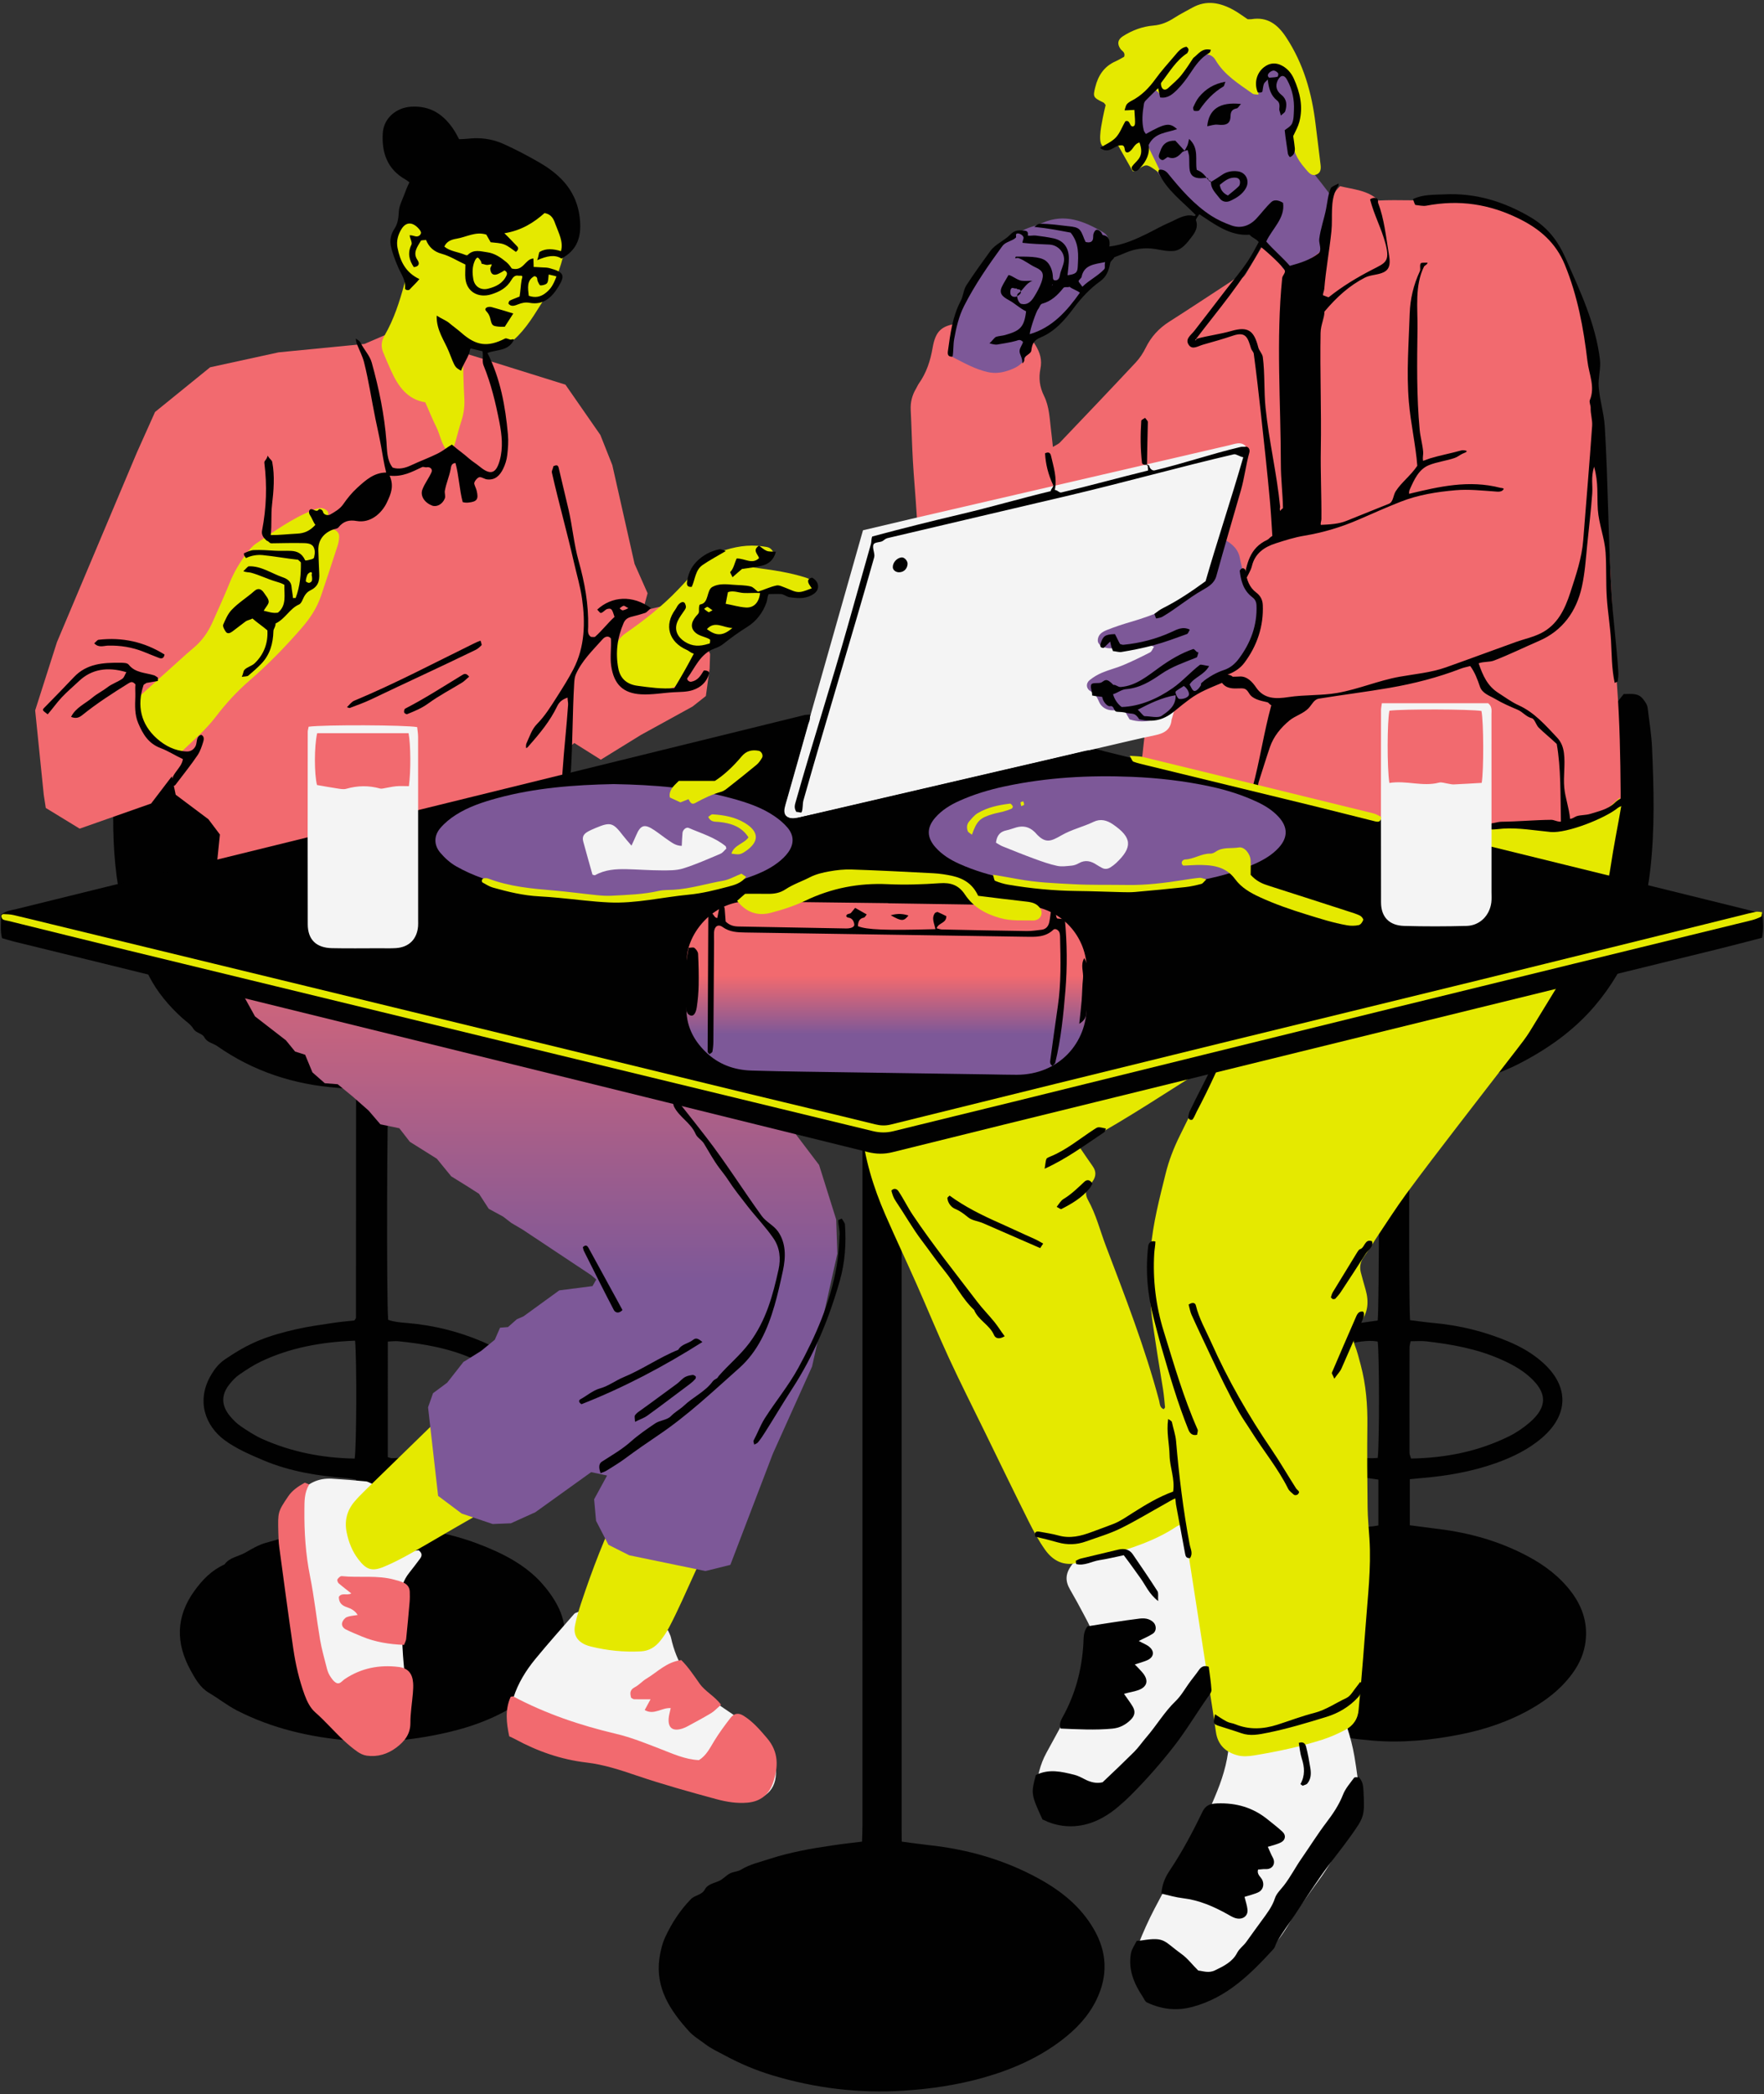 <?xml version="1.0" encoding="UTF-8" standalone="no"?><svg xmlns="http://www.w3.org/2000/svg" xmlns:xlink="http://www.w3.org/1999/xlink" fill="#000000" height="501.3" preserveAspectRatio="xMidYMid meet" version="1" viewBox="-0.2 -0.7 422.4 501.3" width="422.4" zoomAndPan="magnify"><rect x="-0.2" y="-0.7" width="422.4" height="501.3" fill="#333333" stroke="none"/><g><g id="change1_29"><path d="M388.602,165.451c2.011-0.015,3.509-0.281,4.678,1.261c0.525,0.692,0.977,1.3,1.074,2.134 c0.373,3.187,0.91,6.368,1.048,9.566c0.419,9.753,0.681,19.526-0.451,29.242c-1.403,12.039-5.3,23.121-13.306,32.503 c-5.025,5.889-11.204,10.245-18.025,13.76c-6.64,3.422-13.77,5.076-21.162,5.766c-1.643,0.153-3.276,0.417-4.85,0.622 c-0.383,2.999-0.51,49.28-0.164,55.041c1.936,0.235,3.921,0.526,5.916,0.709c6.074,0.556,11.922,2.025,17.542,4.364 c3.083,1.283,5.975,2.934,8.466,5.202c6.142,5.59,6.07,12.309-0.194,17.78c-3.273,2.858-7.116,4.72-11.161,6.163 c-5.852,2.087-11.932,3.108-18.108,3.619c-0.812,0.067-1.622,0.157-2.515,0.245c0,3.683,0,7.244,0,11.02 c2.311,0.302,4.626,0.618,6.945,0.904c7.486,0.924,14.637,2.958,21.308,6.52c4.024,2.149,7.623,4.849,10.405,8.529 c2.862,3.785,4.129,7.982,3.292,12.727c-0.509,2.888-1.855,5.373-3.653,7.636c-2.478,3.119-5.574,5.506-9,7.491 c-5.397,3.127-11.239,5.099-17.315,6.295c-6.901,1.359-13.881,2.056-20.934,1.453c-8.812-0.753-17.395-2.419-25.4-6.38 c-4.306-2.13-8.213-4.797-11.304-8.533c-1.922-2.322-3.367-4.891-3.906-7.9c-0.677-3.779-0.059-7.33,1.873-10.654 c1.953-3.359,4.667-5.99,7.82-8.198c5.224-3.658,11.059-5.935,17.196-7.487c4.5-1.138,9.085-1.786,13.713-2.138 c0.465-0.035,0.925-0.141,1.427-0.221c0-3.73,0-7.393,0-10.976c-3.9-0.586-7.671-1.06-11.406-1.735 c-5.046-0.911-9.88-2.512-14.407-4.96c-2.527-1.367-4.85-3.01-6.752-5.192c-3.95-4.531-4.021-9.581-0.189-14.203 c2.009-2.423,4.572-4.139,7.317-5.602c4.648-2.478,9.639-3.97,14.782-4.954c2.212-0.423,4.471-0.6,6.706-0.9 c1.285-0.172,2.567-0.368,3.79-0.545c0.362-3.004,0.417-51.251,0.075-54.901c-0.528-0.068-1.088-0.187-1.651-0.207 c-13.471-0.476-26.714-2.454-39.736-5.951c-5.152-1.384-10.342-2.626-15.498-3.994c-1.599-0.424-3.198-0.932-4.703-1.612 c-2.413-1.09-3.477-3.144-3.052-5.461c0.427-2.324,2.165-3.974,4.634-4.271c1.058-0.127,2.142-0.13,3.21-0.085 c8.818,0.371,17.611-0.298,26.394-0.819c4.359-0.259,8.693-1.248,12.99-2.139c5.11-1.06,10.103-2.587,15.006-4.391 c4.603-1.693,8.855-4.041,12.805-6.924c2.977-2.174,5.909-4.411,8.801-6.697c1.112-0.879,2.086-1.944,3.074-2.97 c9.864-10.251,17.933-21.875,25.74-33.698c2.62-3.968,5.189-7.97,7.833-11.922C386.54,168.008,387.615,166.743,388.602,165.451z M337.575,320.397c-0.131,0.721-0.249,1.068-0.25,1.415c-0.014,8.438-0.02,16.876-0.003,25.314c0.001,0.42,0.221,0.84,0.365,1.349 c8.324-0.147,16.156-1.703,23.49-5.344c1.785-0.887,3.495-2.05,4.996-3.364c4.188-3.667,4.135-7.025-0.013-10.776 c-2.138-1.934-4.657-3.251-7.283-4.39c-5.61-2.434-11.549-3.491-17.569-4.184C340.147,320.282,338.959,320.397,337.575,320.397z M329.688,320.472c-2.646-0.483-5.209,0.259-7.771,0.642c-5.413,0.809-10.646,2.295-15.507,4.901 c-2.001,1.073-3.87,2.334-5.4,4.027c-2.691,2.977-2.668,5.872,0.067,8.845c1.712,1.861,3.826,3.182,6.06,4.317 c4.261,2.165,8.806,3.472,13.486,4.313c3.003,0.54,6.021,1.068,9.078,0.812C330.122,344.97,330.096,323.196,329.688,320.472z" fill="#010101"/></g><g id="change2_2"><path d="M320.683,43.876c3.289,0.787,6.69,0.974,9.249,3.43c4.961-0.258,9.825,0.181,14.704-0.236 c5.538-0.473,10.878,0.534,16.026,2.724c2.735,1.163,5.45,2.285,7.95,3.939c1.851,1.225,3.285,2.719,4.27,4.675 c4.315,8.567,7.6,17.425,8.045,27.156c0.097,2.111,0.73,4.198,1.111,6.296c0.276,1.519,0.68,3.03,0.791,4.561 c0.713,9.847,1.417,19.695,2.015,29.549c0.764,12.587,1.261,25.192,2.188,37.766c0.622,8.438,0.778,16.872,0.847,25.318 c0.004,0.474,0,0.948,0,1.537c-0.81,0.962-1.613,1.982-2.486,2.937c-2.212,2.422-4.75,4.049-8.166,4.588 c-5.434,0.857-10.873,1.312-16.344,1.142c-6.08-0.189-12.15,0.014-18.182,0.564c-4.72,0.43-9.379,1.528-14.064,2.335 c-0.586,0.101-1.164,0.241-1.747,0.359c-2.82,0.571-5.606,0.624-8.489,0.156c-10.328-1.676-20.685-3.18-31.031-4.743 c-5.291-0.799-10.584-1.584-15.875-2.384c-0.583-0.088-1.158-0.235-1.655-0.337c-1.771-2.588-1.335-4.995,0.235-7.385 c0.652-0.992,1.313-2.006,1.761-3.096c0.629-1.53,1.346-3.108,1.532-4.722c0.898-7.798,1.633-15.615,2.413-23.427 c0.034-0.339-0.057-0.691-0.11-1.25c-0.607-0.194-1.242-0.505-1.905-0.59c-6.488-0.834-12.982-1.618-19.471-2.45 c-1.001-0.128-1.872,0.031-2.71,0.58c-0.895,0.587-1.778,1.217-2.74,1.669c-1.501,0.705-3.033,1.377-4.61,1.878 c-1.994,0.634-3.998,0.505-5.891-0.488c-2.738-1.436-5.52-2.797-8.188-4.353c-1.529-0.892-2.956-2.01-4.275-3.197 c-2.455-2.209-3.952-4.927-4.51-8.274c-1.019-6.11-1.739-12.24-2.116-18.419c-0.246-4.036-0.63-8.064-0.859-12.101 c-0.229-4.035-0.31-8.079-0.518-12.115c-0.095-1.851,0.322-3.532,1.263-5.107c0.244-0.408,0.418-0.862,0.691-1.248 c1.825-2.576,2.754-5.445,3.293-8.556c0.692-3.994,2.116-5.31,6.101-5.818c2.939-0.375,5.925-0.543,8.888-0.528 c4.255,0.021,7.376,1.99,9.633,5.704c1.132,1.862,1.61,3.575,1.195,5.648c-0.454,2.266-0.204,4.365,0.87,6.535 c1.271,2.567,1.334,5.518,1.688,8.347c0.146,1.164,0.257,2.331,0.423,3.85c0.768-0.474,1.316-0.675,1.677-1.054 c6.077-6.371,12.153-12.743,18.168-19.173c0.956-1.021,1.76-2.25,2.378-3.508c1.3-2.645,3.166-4.674,5.652-6.254 c4.914-3.123,9.76-6.352,14.638-9.531c0.391-0.255,0.853-0.715,1.21-0.655c1.725,0.29,2.283-0.949,2.955-2.067 c1.155-1.923,2.296-3.854,3.535-5.937c1.484,0.182,1.847,2.099,3.625,2.388c3.479-2.216,7.177-4.573,11.028-7.027 C317.802,50.299,317.839,46.541,320.683,43.876z" fill="#f26a6f"/></g><g id="change3_1"><path d="M300.215,53.886c-3.58,1.17-6.502,0.237-9.3-1.221c-8.577-4.471-14.811-11.04-17.935-20.321 c-0.644-1.912-1.18-3.868-1.639-5.833c-1.116-4.784-0.096-9.312,2.413-13.356c2.32-3.738,5.967-6.125,10.098-7.549 c5.527-1.906,11.007-1.448,16.336,0.907c2.481,1.096,4.308,3.002,5.785,5.17c4.31,6.326,6.988,13.223,6.856,21.017 c-0.008,0.476,0.081,0.97-0.019,1.424c-0.679,3.094,0.592,5.543,2.465,7.836c1.201,1.47,2.324,3.003,3.618,4.686 c-0.223,1.247-0.467,2.637-0.721,4.025c-0.321,1.754-0.901,3.506-0.913,5.261c-0.013,2.039-0.875,3.397-2.422,4.454 c-1.76,1.202-3.509,2.444-5.379,3.454c-1.275,0.689-2.317,0.278-2.949-1.072C304.972,59.482,302.368,57.018,300.215,53.886z" fill="#7d5898"/></g><g id="change4_3"><path d="M298.557,3.9c0.423,0,0.665,0.033,0.895-0.005c3.828-0.63,6.284,1.252,8.284,4.281 c4.167,6.312,6.183,13.322,7.071,20.737c0.367,3.069,0.78,6.133,1.135,9.203c0.121,1.045,0.392,2.315-0.747,2.885 c-1.395,0.698-2.148-0.556-2.913-1.43c-2.008-2.298-2.79-4.1-3.736-8.438c0.539-0.633,1.291-1.233,1.646-2.014 c0.326-0.716,0.256-1.625,0.305-2.453c0.156-2.628,0.103-5.235-0.9-7.731c-0.911-2.265-2.878-3.63-5.199-3.646 c-0.917-0.006-1.588,0.357-2.103,1.094c-1.136,1.625-1.297,3.472-1.16,5.585c-0.557-0.091-1.079-0.026-1.395-0.251 c-3.286-2.336-6.771-4.433-8.904-8.081c-0.944-1.614-3.011-1.764-4.174-0.344c-1.124,1.373-2.021,2.933-3.005,4.419 c-1.402,2.115-3.118,3.843-5.676,4.724c-0.32-0.405-0.581-0.798-0.904-1.129c-0.578-0.592-1.366-0.668-1.933-0.192 c-1.573,1.317-2.898,2.736-2.536,5.136c0.464,3.078,1.068,6.081,2.491,8.882c0.949,1.868,1.836,3.767,2.944,6.05 c-0.857-0.635-1.293-0.986-1.756-1.297c-2.009-1.351-2.009-1.342-4.336,0.182c-0.18,0.118-0.439,0.116-0.91,0.231 c-1.121-1.975-2.279-4.015-3.433-6.05c-0.231-0.053-0.493-0.208-0.671-0.141c-2.806,1.063-3.813,0.472-3.693-2.352 c0.06-1.416,0.372-2.826,0.624-4.229c0.188-1.051,0.462-2.086,0.685-3.07c-0.208-0.252-0.316-0.502-0.503-0.593 c-2.514-1.219-2.559-1.359-1.987-3.681c0.695-2.82,2.141-4.998,4.878-6.204c0.747-0.329,1.445-0.767,2.049-1.092 c0.341-1.08-0.518-1.339-0.893-1.879c-0.831-1.201-0.656-2.232,0.582-3.027c2.234-1.433,4.696-2.34,7.334-2.565 c1.853-0.158,3.419-0.828,4.947-1.816c1.393-0.9,2.887-1.644,4.337-2.456c3.38-1.893,6.645-1.222,9.82,0.512 C296.26,2.276,297.308,3.076,298.557,3.9z" fill="#e5e900"/></g><g fill="#f4f4f4" id="change5_4"><path d="M306.478,401.113c2.793,0.252,5.161,0.466,7.53,0.678c2.724,0.244,4.686,1.532,5.764,4.107 c1.888,4.507,3.536,9.094,4.36,13.923c0.56,3.281,0.935,6.593,1.41,9.888c0.317,2.198-0.008,4.195-1.268,6.12 c-2.409,3.678-4.628,7.481-6.999,11.186c-1.152,1.8-2.483,3.485-3.708,5.24c-1.631,2.338-3.441,4.581-4.81,7.065 c-3.001,5.446-7.328,9.603-12.177,13.321c-0.563,0.432-1.195,0.813-1.649,1.342c-2.46,2.866-5.735,4.168-9.316,4.706 c-2.1,0.316-4.275,0.411-6.392,0.265c-2.93-0.203-5.113-1.715-6.358-4.481c-1.434-3.187-1.738-6.457-0.469-9.71 c1.121-2.872,2.395-5.699,3.817-8.435c2.466-4.745,5.095-9.406,7.663-14.098c0.456-0.834,0.896-1.685,1.438-2.463 c2.536-3.637,4.341-7.654,5.98-11.735c1.595-3.97,2.715-8.082,2.858-12.409c0.027-0.825,0.198-1.656,0.395-2.462 c0.536-2.193,1.15-4.366,1.68-6.56c0.69-2.849,2.342-4.606,5.349-4.928C303.344,401.484,305.111,401.27,306.478,401.113z"/><path d="M256.14,435.423c-0.594,0-1.195,0.057-1.781-0.009c-4.082-0.461-6.699-3.474-6.423-7.557 c0.209-3.102,0.9-6.106,2.408-8.88c2.042-3.758,4.142-7.488,6.054-11.312c2.181-4.36,3.961-8.82,4.443-13.809 c0.435-4.504,0.9-3.469-1.536-8.072c-1.056-1.995-2.132-3.981-3.268-5.931c-1.205-2.071-1.14-3.811,0.376-5.877 c2.074-2.828,4.55-5.138,7.291-7.232c4.203-3.21,8.92-5.416,13.919-7.058c0.564-0.185,1.144-0.33,1.725-0.449 c2.754-0.562,4.237-0.008,5.668,2.486c1.6,2.787,3.151,5.591,5.218,8.07c1.521,1.824,3.095,3.607,4.555,5.478 c1.457,1.869,2.866,3.783,4.179,5.756c1.567,2.354,1.552,4.948,0.703,7.539c-0.367,1.118-0.849,2.248-1.513,3.211 c-2.155,3.127-4.203,6.368-6.693,9.213c-3.152,3.601-5.961,7.407-8.301,11.552c-1.417,2.51-3.028,4.827-5.147,6.786 c-1.756,1.624-3.199,3.493-4.509,5.499c-1.035,1.584-2.27,3.044-3.478,4.508C266.433,433.696,261.519,435.124,256.14,435.423z"/></g><g id="change1_43"><path d="M207.799,231.315c0.499-0.206,1.131-0.557,1.809-0.732c2.923-0.755,5.565,0.968,5.984,3.976 c0.179,1.287,0.101,2.612,0.101,3.92c0.004,46.646,0.003,93.293,0.003,139.939c0,19.396-0.001,38.793,0.001,58.189 c0,1.166,0.019,2.331,0.03,3.575c2.324,0.303,4.416,0.616,6.518,0.843c9.265,1.003,18.077,3.506,26.269,7.999 c5.364,2.942,10.034,6.658,13.182,12.071c3.25,5.588,3.444,11.234,0.626,17.009c-1.922,3.938-4.872,7.006-8.316,9.633 c-5.651,4.31-12.057,7.077-18.841,8.986c-6.187,1.741-12.503,2.668-18.938,3.088c-10.684,0.699-21.08-0.577-31.306-3.625 c-4.109-1.225-8.02-2.895-11.785-4.935c-1.481-0.803-3.024-1.497-4.373-2.521c-1.365-1.036-2.894-1.932-4.024-3.185 c-4.438-4.923-8.031-10.277-7.041-17.391c0.242-1.742,0.662-3.533,1.398-5.117c1.545-3.322,3.514-6.37,6.114-9.054 c1.028-1.061,2.63-0.948,3.388-2.379c0.662-1.251,2.2-1.459,3.429-2.026c0.929-0.429,1.647-1.299,2.561-1.78 c0.798-0.42,1.835-0.407,2.595-0.869c2.233-1.358,4.76-1.892,7.181-2.692c2.357-0.779,4.792-1.351,7.225-1.861 c2.551-0.535,5.135-0.923,7.714-1.31c2.227-0.334,4.468-0.574,6.911-0.882c0.037-1.277,0.105-2.549,0.105-3.821 c0.005-65.21,0.004-130.419,0.005-195.629c0-1.309,0.015-2.618-0.002-3.927C206.295,235.009,206.354,233.232,207.799,231.315z" fill="#010101"/></g><g id="change1_11"><path d="M29.229,165.914c3.013-1.068,4.794-0.157,6.22,1.73c0.568,0.752,1.124,1.513,1.652,2.294 c5.162,7.645,10.329,15.286,15.47,22.945c3.634,5.413,7.485,10.651,11.922,15.445c1.774,1.917,3.542,3.847,5.189,5.872 c2.657,3.268,6.138,5.589,9.318,8.246c1.702,1.422,3.702,2.485,5.533,3.758c6.832,4.752,14.673,7.046,22.581,9.052 c4.822,1.223,9.777,1.924,14.674,2.85c0.349,0.066,0.71,0.079,1.066,0.086c8.445,0.157,16.865,1.125,25.327,0.758 c1.425-0.062,2.865-0.074,4.282,0.058c3.273,0.304,5.106,2.584,4.846,5.83c-0.164,2.048-1.541,3.167-3.16,3.979 c-1.263,0.634-2.637,1.098-4.009,1.454c-10.558,2.74-21.096,5.596-31.818,7.618c-4.776,0.9-9.657,1.266-14.502,1.764 c-3.647,0.375-7.311,0.573-10.94,0.848c-0.429,2.852-0.542,49.922-0.132,54.763c1.387,0.508,2.918,0.632,4.433,0.756 c6.315,0.519,12.395,2.01,18.207,4.502c3.837,1.645,7.243,3.962,10.047,7.112c3.135,3.522,3.602,7.705,1.276,11.838 c-1.07,1.901-2.555,3.423-4.273,4.735c-4.509,3.444-9.679,5.438-15.107,6.856c-4.714,1.232-9.54,1.792-14.507,2.28 c-0.513,1.157-0.249,2.348-0.284,3.492c-0.041,1.308-0.009,2.618-0.009,3.928c0,1.18,0,2.359,0,3.682 c2.225,0.29,4.316,0.614,6.418,0.827c6.878,0.698,13.443,2.565,19.701,5.439c3.995,1.834,7.739,4.167,10.728,7.445 c1.499,1.644,2.856,3.502,3.893,5.465c2.523,4.775,2.241,9.598-0.362,14.3c-1.761,3.182-4.253,5.71-7.147,7.859 c-5.421,4.025-11.558,6.516-18.06,8.081c-8.017,1.93-16.161,2.829-24.413,2.114c-9.296-0.805-18.249-2.856-26.649-7.135 c-2.426-1.236-4.504-2.923-6.82-4.284c-2.088-1.227-3.317-3.424-4.417-5.44c-3.508-6.425-3.543-12.74,0.941-18.951 c1.971-2.73,4.156-4.955,7.206-6.331c1.227-1.716,3.326-1.888,4.989-2.833c1.58-0.898,3.114-1.836,4.902-2.342 c4.54-1.283,9.055-2.654,13.756-3.241c2.471-0.309,4.948-0.565,7.638-0.87c0.488-1.755,0.18-3.646,0.235-5.502 c0.052-1.78,0.011-3.562,0.011-5.523c-0.747-0.118-1.411-0.271-2.083-0.323c-6.894-0.539-13.701-1.587-20.105-4.296 c-3.247-1.374-6.592-2.806-9.387-4.89c-4.435-3.306-6.927-9.37-3.038-15.76c0.831-1.365,1.799-2.579,3.263-3.565 c2.626-1.771,5.241-3.334,8.217-4.539c2.85-1.154,5.75-1.935,8.69-2.613c3.001-0.692,6.072-1.091,9.121-1.559 c1.636-0.251,3.29-0.378,4.888-0.556c0.112-0.155,0.189-0.247,0.249-0.349c0.058-0.098,0.141-0.207,0.141-0.311 c0.017-17.735,0.029-35.471,0.032-53.206c0-0.337-0.11-0.673-0.21-1.25c-1.37-0.195-2.751-0.475-4.144-0.576 c-10.531-0.767-20.235-3.922-28.916-10.003c-1.011-0.708-2.374-0.82-3.075-2.111c-0.53-0.976-1.96-0.942-2.645-2.067 c-0.655-1.074-1.861-1.811-2.824-2.697c-3.095-2.849-5.806-6.074-7.721-9.779c-2.606-5.042-4.889-10.25-6.27-15.818 c-1.82-7.334-2.37-14.785-2.362-22.296c0.006-5.355,0.053-10.713,0.226-16.065c0.096-2.964,0.376-5.935,0.791-8.871 C28.124,168.552,28.82,167.149,29.229,165.914z M84.829,320.259c-7.939,0.307-15.482,1.628-22.556,4.999 c-1.807,0.861-3.504,1.983-5.162,3.116c-0.867,0.592-1.619,1.404-2.287,2.227c-2.105,2.592-2.091,5.142,0.066,7.734 c0.753,0.904,1.619,1.77,2.588,2.425c1.665,1.126,3.372,2.25,5.201,3.062c7.012,3.116,14.401,4.535,22.048,4.662 C85.168,345.79,85.258,325.201,84.829,320.259z M92.663,348.144c0.524,0.14,0.745,0.256,0.963,0.25 c6.937-0.197,13.632-1.578,19.967-4.414c2.141-0.959,4.253-2.141,6.089-3.588c5.394-4.251,5.006-8.059-0.158-12.105 c-1.842-1.443-3.983-2.58-6.127-3.548c-5.779-2.609-11.95-3.722-18.218-4.343c-0.787-0.078-1.594,0.041-2.516,0.073 C92.663,329.778,92.663,338.872,92.663,348.144z" fill="#010101"/></g><g id="change1_37"><path d="M185.591 187.326L193.443 170.386 249.212 170.962 258.166 177.452 264.205 179.146 255.235 182.665 193.228 197.501 187.563 195.577z" fill="#010101"/></g><g id="change5_1"><path d="M206.448,126.249c4.084-0.965,7.776-1.852,11.474-2.708c25.366-5.875,50.734-11.743,76.101-17.615 c0.694-0.161,1.38-0.394,2.083-0.478c1.678-0.2,2.703,0.976,2.254,2.652c-0.862,3.215-1.795,6.411-2.704,9.613 c-5.065,17.841-10.132,35.682-15.199,53.523c-0.032,0.114-0.104,0.223-0.113,0.337c-0.206,2.469-1.828,3.306-4.015,3.756 c-4.191,0.862-8.351,1.874-12.519,2.842c-22.349,5.191-44.697,10.389-67.046,15.581c-1.968,0.457-3.951,0.855-5.91,1.347 c-1.413,0.355-2.583,0.117-3.609-1.225C193.601,171.49,199.988,148.997,206.448,126.249z" fill="#f4f4f4"/></g><g fill="#7d5898" id="change3_2"><path d="M292.64,128.247c2.314,1.248,3.678,2.573,4.068,4.737c0.169,0.935,0.456,1.852,0.574,2.791 c0.289,2.303,0.956,4.376,2.917,5.856c0.804,0.607,1.054,1.55,1.096,2.537c0.21,4.932-1.165,9.383-4.115,13.332 c-1.019,1.364-2.38,2.296-4.007,2.843c-1.94,0.652-3.568,1.783-5.127,3.116c-2.428,2.076-4.901,4.13-7.538,5.925 c-2.966,2.019-6.214,3.389-10.227,2.142c-0.316-0.551-0.769-1.34-1.243-2.166c-1.033,0-1.972,0.016-2.909-0.004 c-1.426-0.03-2.622-0.82-3.114-1.958c-0.487-1.127-0.914-1.993-2.049-2.611c-1.111-0.605-1.204-1.884-0.243-2.669 c0.9-0.735,1.95-1.345,3.023-1.796c1.638-0.688,3.391-1.103,5.027-1.796c2.179-0.923,4.312-1.965,6.418-3.047 c0.406-0.208,0.596-0.835,0.952-1.37c-1.554-0.623-2.805-0.031-4.075,0.061c-2.126,0.153-4.258,0.382-6.384,0.344 c-1.865-0.033-3.029-0.902-3.01-1.924c0.027-1.434,1.147-2.054,2.233-2.487c1.87-0.744,3.792-1.374,5.726-1.937 c5.274-1.536,10.298-3.618,14.93-6.598c0.1-0.064,0.197-0.14,0.307-0.18c2.483-0.895,3.596-2.887,4.297-5.256 C290.904,133.643,291.717,131.179,292.64,128.247z"/><path d="M227.279,83.875c0.629-2.744,1.046-5.699,1.995-8.471c2.27-6.631,4.678-10.478,9.232-15.825 c2.434-2.858,5.224-5.152,8.926-6.163c0.683-0.187,1.348-0.464,1.997-0.753c5.309-2.363,9.972-0.406,14.497,2.22 c1.086,0.63,1.6,1.686,1.267,3.057c-0.162,0.668-0.119,1.396-0.106,2.096c0.047,2.521-0.923,4.582-2.656,6.385 c-2.383,2.479-4.662,5.058-7.039,7.543c-0.811,0.847-1.723,1.63-2.696,2.282c-1.675,1.122-3.422,2.138-5.162,3.16 c-1.206,0.709-2.076,1.605-1.938,3.113c0.262,2.863-1.285,4.333-3.779,5.281c-1.836,0.698-3.608,1.008-5.555,0.56 c-2.933-0.674-5.517-2.122-8.148-3.474C227.829,84.74,227.666,84.357,227.279,83.875z"/></g><g fill="#f4f4f4" id="change5_3"><path d="M138.419,385.123c0.323,0.66,0.628,1.268,0.919,1.882c1.396,2.937,3.497,5.048,6.759,5.827 c1.845,0.44,3.682,0.914,5.522,1.373c1.601-1.004,3.191-2.024,4.806-3.004c0.988-0.6,1.743-1.666,3.331-1.592 c0.225,0.538,0.586,1.137,0.728,1.784c1.297,5.914,4.317,10.744,9.14,14.387c2.368,1.788,4.889,3.371,7.314,5.085 c1.26,0.89,2.496,1.822,3.679,2.811c1.665,1.392,2.938,3.119,3.808,5.099c0.474,1.077,0.9,2.22,1.073,3.375 c0.733,4.896-2.006,8.181-6.961,8.118c-2.352-0.029-4.717-0.521-7.042-0.975c-8.063-1.573-15.857-4.078-23.496-7.062 c-3.665-1.432-7.428-2.464-11.274-3.25c-4.09-0.836-8.018-2.085-11.665-4.214c-2.229-1.302-3.177-3.144-3.015-5.593 c0.077-1.167,0.346-2.346,0.701-3.464c1.093-3.444,2.979-6.485,5.247-9.248c3.014-3.673,6.182-7.22,9.307-10.801 C137.505,385.426,137.905,385.362,138.419,385.123z"/><path d="M89.415,354.755c-1.178,1.183-1.987,1.88-2.653,2.694c-0.897,1.097-1.772,2.233-2.493,3.449 c-0.688,1.161-0.829,2.47-0.287,3.779c0.994,2.398,1.986,4.797,2.968,7.169c4.637,0.306,8.91-0.919,13.092-1.412 c0.902,0.684,0.843,1.333,0.358,1.986c-0.851,1.145-1.713,2.283-2.601,3.4c-1.39,1.746-2.064,3.661-1.906,5.947 c0.18,2.607,0.137,5.231,0.166,7.848c0.058,5.243,0.511,10.447,1.396,15.617c0.363,2.119,0.495,4.241-0.075,6.369 c-1.407,5.252-6.915,7.834-11.814,5.477c-0.743-0.358-1.476-0.796-2.099-1.331c-3.078-2.643-5.895-5.545-8.199-8.897 c-1.639-2.383-2.636-5.075-3.151-7.899c-1.002-5.495-1.902-11.009-2.81-16.521c-0.657-3.988-1.319-7.978-1.87-11.982 c-0.704-5.109,0.69-9.654,3.978-13.614c2.026-2.441,4.613-3.721,7.815-3.535c2.73,0.159,5.456,0.385,8.178,0.646 C87.934,353.994,88.431,354.346,89.415,354.755z"/></g><g id="change4_1"><path d="M283.018,364.204c-0.538,0.18-1.017,0.237-1.374,0.477c-5.211,3.499-11.108,5.342-17.049,7.065 c-2.164,0.628-4.391,1.04-6.564,1.642c-3.489,0.966-6.112-0.422-8.031-3.147c-1.497-2.126-2.746-4.45-3.912-6.783 c-3.505-7.017-6.919-14.08-10.362-21.129c-2.921-5.98-5.933-11.918-8.723-17.958c-2.69-5.823-5.117-11.767-7.717-17.633 c-2.456-5.54-5.045-11.022-7.47-16.576c-2.917-6.68-5.04-13.632-5.731-20.893c-1.033-10.868,1.072-21.068,7.376-30.193 c2.399-3.472,5.542-6.199,8.856-8.731c12.854-9.823,25.731-19.618,38.599-29.424c2.082-1.586,4.239-3.085,6.221-4.787 c2.971-2.55,6.478-3.472,10.231-3.511c3.325-0.035,6.655,0.225,9.981,0.377c1.307,0.06,2.613,0.287,3.916,0.256 c5.033-0.12,9.934,0.809,14.858,1.664c8.208,1.425,16.476,2.355,24.812,2.621c13.809,0.441,27.596-0.126,41.386-0.748 c3.528-0.159,6.677-1.57,10.017-2.328c0.751-0.17,1.414-0.839,2.054-1.357c1.012-0.819,1.971-1.703,3.224-2.798 c0.206,0.777,0.516,1.299,0.438,1.755c-0.837,4.922-1.859,9.815-2.586,14.752c-1.095,7.436-3.952,14.158-7.819,20.515 c-3.831,6.297-7.642,12.607-11.516,18.878c-0.934,1.513-2.047,2.921-3.134,4.333c-4.789,6.22-9.617,12.41-14.394,18.638 c-4.055,5.286-8.125,10.561-12.064,15.933c-2.459,3.352-4.694,6.869-7.014,10.322c-1.06,1.578-2.024,3.224-3.141,4.759 c-0.843,1.159-1.071,2.366-0.733,3.702c0.35,1.381,0.748,2.751,1.14,4.121c0.835,2.917,0.638,5.646-1.421,8.051 c-0.154,0.18-0.262,0.399-0.415,0.579c-1.182,1.392-1.447,2.877-0.764,4.63c0.602,1.544,1.003,3.171,1.432,4.777 c1.269,4.746,1.661,9.579,1.599,14.487c-0.083,6.543-0.027,13.088,0.052,19.632c0.03,2.495,0.281,4.987,0.442,7.48 c0.457,7.039-0.423,14.021-0.924,21.017c-0.374,5.218-0.829,10.43-1.259,15.644c-0.117,1.423-0.305,2.84-0.402,4.264 c-0.151,2.226-1.288,3.853-3.181,4.844c-1.778,0.931-3.64,1.76-5.55,2.368c-5.324,1.697-10.788,2.852-16.298,3.757 c-1.27,0.209-2.668,0.313-3.889,0.002c-2.854-0.727-4.812-2.474-5.255-5.594c-0.519-3.649-1.098-7.29-1.662-10.933 c-1.929-12.456-3.859-24.913-5.803-37.367C283.428,365.209,283.213,364.784,283.018,364.204z M258.237,273.823 c1.214,1.768,2.2,3.242,3.226,4.688c0.878,1.237,0.807,2.433-0.044,3.63c-0.207,0.291-0.412,0.592-0.667,0.837 c-1.131,1.09-1.109,2.378-0.423,3.6c1.937,3.456,2.869,7.292,4.262,10.952c4.651,12.22,9.392,24.409,12.765,37.072 c0.19,0.714,0.117,1.699,1.11,2.061c0.114-0.175,0.324-0.347,0.31-0.497c-0.135-1.419-0.263-2.841-0.48-4.249 c-0.56-3.645-1.207-7.276-1.738-10.924c-0.523-3.592-1.162-7.163-1.299-10.815c-0.148-3.929-0.226-7.834,0.095-11.765 c0.506-6.206,2.09-12.179,3.571-18.181c0.772-3.13,1.935-6.115,3.363-9.003c2.424-4.903,4.839-9.812,7.255-14.72 c0.346-0.704,0.676-1.416,1.048-2.198c-0.478-0.063-0.748-0.19-0.887-0.104c-9.901,6.145-19.569,12.667-29.806,18.266 C259.395,272.75,258.989,273.205,258.237,273.823z" fill="#e5e900"/></g><g><g id="change4_4"><path d="M109.275,335.588c0.229,0.552,0.484,1.169,0.81,1.955c1.004-0.138,2.048-0.294,3.096-0.424 c2.729-0.338,5.445-0.433,8.138,0.31c3.167,0.874,5.125,2.843,5.735,6.113c0.53,2.843,0.489,5.668-0.106,8.499 c-0.468,2.227-1.595,3.845-3.681,4.936c-3.999,2.091-7.929,4.317-11.852,6.548c-4.337,2.466-8.612,5.041-12.959,7.489 c-2.17,1.222-4.384,2.402-6.682,3.354c-2.935,1.215-4.252,0.722-6.157-1.758c-1.483-1.93-2.332-4.116-2.81-6.48 c-0.556-2.751,0.07-5.2,1.863-7.328c0.841-0.997,1.771-1.924,2.705-2.837c6.463-6.312,12.932-12.616,19.415-18.907 C107.445,336.423,107.969,335.527,109.275,335.588z" fill="#e5e900"/></g><g id="change4_5"><path d="M149.778,357.016c6.478-1.277,12.339,0.618,18.157,2.709c0.755,0.271,1.44,0.833,2.058,1.373 c1.184,1.035,1.568,2.353,1.027,3.866c-0.24,0.669-0.538,1.319-0.831,1.967c-2.35,5.196-4.689,10.397-7.065,15.581 c-0.99,2.159-2.011,4.308-3.118,6.409c-0.606,1.15-1.34,2.254-2.159,3.264c-1.159,1.43-2.655,2.355-4.569,2.454 c-4.064,0.21-8.069-0.187-12.016-1.168c-0.46-0.114-0.922-0.255-1.351-0.452c-1.976-0.905-2.852-2.458-2.414-4.619 c0.353-1.743,0.845-3.467,1.405-5.157c2.691-8.129,5.756-16.112,9.518-23.814C148.831,358.586,149.339,357.792,149.778,357.016z" fill="#e5e900"/></g><linearGradient gradientUnits="userSpaceOnUse" id="a" x1="104.265" x2="104.265" xlink:actuate="onLoad" xlink:show="other" xlink:type="simple" y1="375.408" y2="79.551"><stop offset="0.234" stop-color="#7d5898"/><stop offset="0.571" stop-color="#f26a6f"/></linearGradient><path d="M52.459 199.082L49.707 195.43 41.872 189.555 40.944 185.162 35.985 191.666 18.875 197.681 10.762 192.725 10.28 189.594 8.221 169.373 13.434 153.039 32.552 107.695 36.928 97.924 50.116 87.227 66.487 83.656 87.076 81.637 91.922 79.551 100.004 88.733 107.849 103.956 107.047 105.037 109.541 98.736 109.021 87.625 109.569 83.426 113.136 84.496 135.197 91.387 143.562 103.433 146.424 110.643 151.752 134.291 154.869 141.328 153.73 145.495 157.918 144.528 166.335 148.334 169.835 155.841 169.726 159.377 168.825 165.927 165.638 168.444 153.289 175.234 143.667 181.171 137.329 177.183 135.713 178.462 133.478 191.393 146.919 207.464 163.57 231.397 187.759 267.41 195.934 278.193 200.032 291.251 200.309 299.406 194.25 326.463 184.866 347.313 174.687 373.93 168.733 375.408 150.479 371.64 145.495 369.127 142.53 363.387 142.067 358.229 145.169 352.542 141.357 351.734 127.986 361.333 122.135 363.977 117.779 364.152 110.363 361.651 104.71 357.415 102.3 336.207 103.492 332.831 106.876 330.317 110.795 325.322 111.052 325.19 115.019 322.702 118.281 320.03 119.545 317.153 121.437 317.005 123.549 315.135 125.148 314.439 133.72 308.216 141.678 307.195 142.577 305.619 141.353 304.569 124.993 293.698 122.238 292.071 120.282 290.558 116.835 288.69 114.51 285.105 111.844 283.393 107.847 280.915 104.409 276.702 97.943 272.652 95.415 269.402 90.884 268.461 88.07 265.177 84.28 261.837 80.661 258.863 77.572 258.622 74.616 256.03 72.868 251.805 70.46 251.044 68.267 248.356 60.859 242.621 54.652 231.396 51.115 212.256z" fill="url(#a)"/><g id="change2_3"><path d="M122.079,405.524c0.378-0.072,0.518-0.147,0.596-0.106c7.788,4.143,16.07,6.945,24.626,8.956 c3.598,0.845,6.984,2.221,10.411,3.541c3.08,1.187,6.119,2.617,9.457,2.759c1.811-1.138,2.641-2.934,3.672-4.615 c1.164-1.898,2.495-3.703,3.86-5.467c0.891-1.151,1.924-1.303,3.144-0.543c2.245,1.399,3.93,3.374,5.638,5.379 c2.842,3.336,2.711,6.949,1.402,10.715c-0.984,2.831-3.043,4.447-6.091,4.715c-2.528,0.223-5.024-0.183-7.409-0.829 c-6.411-1.738-12.822-3.52-19.109-5.65c-3.953-1.34-7.876-2.641-12.023-3.126c-6.104-0.714-11.777-2.698-17.149-5.625 c-0.409-0.223-0.84-0.403-1.36-0.65C121.052,411.791,120.701,408.579,122.079,405.524z" fill="#f26a6f"/></g><g id="change2_4"><path d="M73.836,354.691c-1.191,1.987-1.125,4.015-1.146,6.035c-0.055,5.358,0.288,10.66,1.353,15.944 c1.007,4.999,1.539,10.092,2.389,15.125c0.374,2.219,1,4.396,1.551,6.582c0.173,0.687,0.378,1.401,0.743,1.995 c0.419,0.682,0.922,1.459,1.59,1.805c0.849,0.439,1.389-0.471,2.07-0.927c3.89-2.603,8.244-3.453,12.848-2.885 c2.261,0.279,3.312,1.535,3.489,3.82c0.064,0.824,0.009,1.662-0.059,2.489c-0.195,2.369-0.604,4.736-0.594,7.102 c0.012,2.727-1.465,4.468-3.403,5.92c-2.055,1.54-4.446,2.266-7.032,1.912c-0.787-0.107-1.602-0.495-2.259-0.959 c-1.16-0.818-2.255-1.744-3.294-2.713c-2.333-2.175-4.403-4.607-6.818-6.721c-1.147-1.003-1.938-2.563-2.515-4.137 c-1.316-3.589-2.162-7.29-2.715-11.045c-1.194-8.105-2.268-16.229-3.363-24.349c-0.158-1.174-0.199-2.369-0.225-3.555 c-0.108-4.813-0.164-4.858,2.379-8.623c0.947-1.403,2.403-2.4,3.912-3.222C72.866,354.213,73.157,354.432,73.836,354.691z" fill="#f26a6f"/></g><g id="change2_5"><path d="M96.55,393.093c-3.513-0.151-6.867-0.668-10.067-2.003c-1.299-0.542-2.61-1.068-3.865-1.699 c-0.641-0.323-1.123-0.975-0.854-1.725c0.174-0.487,0.62-1.038,1.08-1.226c0.742-0.303,1.597-0.33,2.597-0.508 c-0.607-1.044-1.628-1.55-2.515-1.844c-1.292-0.428-1.962-1.076-1.993-2.468c0.678-1.157,1.978-0.257,2.983-0.858 c-1.04-0.822-2.063-1.586-3.023-2.422c-0.22-0.192-0.404-0.742-0.288-0.936c0.209-0.348,0.686-0.81,1.005-0.777 c4.237,0.437,8.558-0.297,12.738,0.884c0.682,0.193,1.378,0.369,2.024,0.651c0.926,0.404,1.509,1.132,1.546,2.177 c0.03,0.828,0.036,1.663-0.034,2.487c-0.25,2.952-0.523,5.902-0.827,8.849C97.012,392.117,96.755,392.538,96.55,393.093z" fill="#f26a6f"/></g><g id="change2_6"><path d="M160.408,408.214c-2.226-0.116-4.005,1.761-6.231,0.474c0.466-0.856,0.893-1.64,1.402-2.576 c-1.404,0-2.682,0.015-3.96-0.015c-0.211-0.005-0.418-0.202-0.689-0.342c-0.28-1.022-0.376-1.896,0.889-2.541 c1.004-0.512,1.78-1.455,2.758-2.035c2.639-1.565,4.804-4.005,8.358-4.454c1.62,1.591,2.977,3.634,4.392,5.636 c1.35,1.91,3.613,2.983,5.127,5.052c-0.941,0.814-1.57,1.528-2.347,1.998c-1.828,1.107-3.722,2.104-5.599,3.13 c-0.415,0.227-0.852,0.431-1.302,0.574c-2.326,0.738-3.496-0.149-3.282-2.514C159.987,409.897,160.201,409.207,160.408,408.214z" fill="#f26a6f"/></g></g><g fill="#e5e900" id="change4_2"><path d="M107.086,107.506c-1.633-1.784-1.837-4.02-2.773-5.896c-0.952-1.908-1.748-3.894-2.677-5.994 c-4.29-0.69-6.468-3.8-8.131-7.44c-0.69-1.511-1.351-3.037-1.972-4.578c-0.564-1.399-0.402-2.678,0.39-4.047 c2.214-3.824,3.544-8.018,4.709-12.256c0.441-1.604,0.483-3.007-0.69-4.616c-1.562-2.144-2.057-4.771-0.868-7.449 c0.326-0.735,0.464-1.584,0.539-2.394c0.392-4.25,2.122-8.03,4.268-11.601c0.832-1.384,2.222-2.455,3.444-3.575 c0.948-0.869,2.012-1.615,3.059-2.369c0.457-0.329,0.975-0.611,1.507-0.795c5.121-1.773,10.025-1.511,14.598,1.637 c1.556,1.071,3.193,2.048,4.642,3.249c3.361,2.787,5.595,6.425,7.293,10.386c1.099,2.563,1.384,5.265,0.854,8.035 c-0.811,4.232-2.045,8.305-4.431,11.948c-2.202,3.363-4.095,6.926-6.93,9.868c-2.716,2.819-5.79,4.015-9.637,2.906 c-0.787-0.227-1.603-0.35-2.321-0.503c-1.101,0.924-1.396,1.999-1.336,3.27c0.146,3.086,0.166,6.178,0.356,9.26 c0.12,1.936-0.113,3.776-0.723,5.609c-0.525,1.577-0.917,3.197-1.371,4.798C108.622,105.883,108.328,106.789,107.086,107.506z"/><path d="M32.715,166.435c3.412-3.075,6.763-6.1,10.119-9.118c1.061-0.954,2.113-1.922,3.215-2.827 c2.068-1.699,3.564-3.816,4.642-6.237c1.402-3.148,2.84-6.284,4.127-9.48c1.033-2.566,2.442-4.891,4.089-7.079 c0.637-0.847,1.367-1.705,2.237-2.283c4.35-2.888,8.567-6.016,13.485-7.938c0.657-0.256,1.36-0.535,2.042-0.537 c0.511-0.002,1.151,0.308,1.504,0.69c0.458,0.495,0.192,1.162-0.255,1.59c-0.942,0.902-1.924,1.765-2.928,2.597 c-0.715,0.593-1.495,1.108-2.205,1.628c0.121,0.356,0.128,0.637,0.264,0.73c0.57,0.389,1.178,0.723,1.887,1.145 c0.744-0.792,1.33-1.528,2.031-2.128c0.525-0.449,1.162-0.832,1.815-1.052c1.105-0.373,2.252,0.468,2.23,1.603 c-0.014,0.701-0.126,1.427-0.342,2.094c-1.316,4.071-2.649,8.136-4.027,12.186c-0.972,2.856-2.625,5.333-4.583,7.592 c-3.897,4.494-8.031,8.735-12.547,12.643c-2.945,2.548-5.644,5.479-8,8.582c-2.326,3.063-5.191,5.49-7.917,8.103 c-0.687,0.658-1.575,0.813-2.317,0.54c-1.197-0.44-2.459-0.983-3.388-1.82C34.705,174.782,32.738,171.25,32.715,166.435z"/><path d="M179.961,135.108c2.324,0.343,4.66,0.615,6.967,1.049c1.977,0.372,3.954,0.822,5.867,1.438 c1.738,0.559,2.632,1.783,2.232,2.749c-0.553,1.336-1.816,1.405-3.004,1.373c-1.656-0.045-3.311-0.196-4.963-0.34 c-1.049-0.092-2.092-0.254-2.984-0.365c-1.265,0.867-1.434,2.108-1.945,3.152c-0.414,0.846-0.683,1.945-1.371,2.444 c-3.399,2.466-5.782,6.347-10.259,7.351c-0.705,0.158-1.359,0.9-1.867,1.513c-1.667,2.01-3.304,4.048-4.858,6.146 c-1.135,1.533-2.602,2.465-4.448,2.651c-1.879,0.189-3.804,0.393-5.666,0.19c-3.791-0.413-6.161-3.082-6.427-6.897 c-0.058-0.826-0.004-1.661,0.017-2.491c0.045-1.782,0.792-3.081,2.31-4.138c4.486-3.124,8.796-6.484,12.582-10.454 c1.305-1.368,2.649-2.735,3.727-4.276c1.64-2.343,3.775-3.885,6.427-4.831c3.291-1.175,6.644-1.785,10.139-1.268 c0.584,0.086,1.237,0.125,1.71,0.421c0.436,0.274,0.834,0.831,0.938,1.329c0.063,0.3-0.388,0.91-0.742,1.058 c-0.975,0.409-2.024,0.64-3.039,0.957c-0.499,0.156-0.987,0.348-1.48,0.524C179.872,134.632,179.917,134.87,179.961,135.108z"/></g><g><g id="change1_42"><path d="M286.139,50.801c-3.269-3.365-6.925-5.917-8.919-10.17c-0.063-0.134-0.016-0.454,0.083-0.666 c0.911-0.223,1.71,0.303,2.13,0.82c3.107,3.827,6.289,7.507,10.398,10.165c1.476,0.955,3.196,1.736,4.862,2.328 c2.152,0.765,4.247,0.172,5.946-1.639c1.217-1.298,2.294-2.776,3.604-3.988c0.685-0.634,1.775-0.433,2.789,0.205 c0.555,3.674-2.627,6.216-4.02,9.262c1.753,2.03,3.88,3.785,5.644,5.827c2.538-0.69,4.871-1.432,6.834-2.95 c0.97-0.75,0.076-2.4,0.204-3.46c0.299-2.477,1.202-4.878,1.663-7.325c0.303-1.611,0.461-3.336,1.101-4.858 c0.151-0.359,1.361-0.866,1.862-1.11c0.144,0.449-0.34,0.96-0.408,1.083c-1.703,3.112-0.94,6.895-1.294,10.317 c-0.478,4.614-1.337,9.186-1.712,13.811c-0.037,0.454-0.336,1.092-0.317,1.515c0.335,0.101,1.285,0.559,1.389,0.476 c3.275-2.608,6.742-4.703,10.443-6.611c3.104-1.6,4.282-1.847,3.137-6.214c-0.932-3.552-2.748-6.909-3.684-10.567 c0.373-0.359,1.392-0.628,1.854-0.019c0.142,0.187-0.025,0.592,0.058,0.809c1.487,3.901,1.867,8.022,2.56,12.13 c0.32,1.898,0.521,3.627-1.19,4.487c-1.38,0.693-3.16,0.6-4.532,1.308c-3.711,1.914-6.694,4.592-9.677,8.127 c0,1.547-0.893,3.182-0.927,5.075c-0.171,9.278,0.218,18.567,0.055,27.845c-0.098,5.592,0.191,11.188,0.141,16.781 c-0.004,0.447-0.25,0.844-0.139,1.363c2.141-0.109,4.231-0.198,6.084-0.944c3.407-1.373,6.817-2.738,10.224-4.112 c1.054-0.425,1.013-2.013,1.602-2.957c1.316-2.107,3.623-3.782,5.191-6.139c-0.363-4.858-1.579-10.105-2.023-15.313 c-0.597-7.008-0.023-14.059,0.206-21.079c0.116-3.576,0.91-6.901,2.433-10.198c0.24-0.52-0.147-1.52,0.264-1.916 c0.167-0.161,1.277-0.108,1.582-0.108c0.047,0.358-0.754,0.729-0.836,0.896c-2.273,4.611-1.511,9.851-1.576,14.869 c-0.106,8.1-0.232,16.167,0.52,24.227c0.166,1.776,0.702,3.526,0.838,5.305c0.052,0.679-0.165,1.255-0.039,2.136 c0.767-0.224,1.151-0.431,1.686-0.593c2.49-0.754,5.068-1.214,7.571-1.924c0.209-0.059,1.134-0.015,1.204,0.214 c0.068,0.222-0.808,0.5-1.034,0.61c-0.629,0.308-1.172,0.773-1.839,1.003c-2.014,0.694-4.219,0.928-6.189,1.731 c-2.426,0.988-3.513,3.466-4.569,5.821c-0.073,0.162-0.216,0.603-0.152,1.031c7.252-1.751,14.345-3.378,21.834-1.439 c0.144,0.037,0.714,0.044,0.819,0.258c-0.406,0.888-1.6,0.655-2.259,0.61c-3.085-0.212-6.136-0.553-9.247-0.286 c-4.543,0.389-9.024,1.11-13.235,2.775c-3.306,1.308-6.572,2.751-9.83,4.176c-4.277,1.871-8.641,3.183-13.221,3.942 c-2.329,0.386-4.594,1.111-6.843,1.833c-2.752,0.884-4.946,2.433-5.659,5.398c-0.304,1.263-1.11,2.331-1.593,3.541 c-0.076,0.19-0.088,0.644-0.404,0.651c-0.113,0.003-0.006-0.486,0.023-0.646c0.73-4.039,1.393-7.832,5.638-9.785 c0.415-0.191,0.627-0.633,1.22-0.94c-0.172-2.874-0.337-5.687-0.593-8.511c-0.622-6.871-1.373-13.725-2.124-20.583 c-0.53-4.844-1.081-9.684-1.727-14.516c-0.063-0.471-0.511-0.812-0.65-1.263c-0.773-2.501-1.167-4.146-4.309-3.085 c-2.358,0.796-4.735,1.473-7.132,2.144c-1.235,0.346-2.555,1.303-3.41,0.168c-1.1-1.46,0.43-2.387,1.262-3.45 c2.493-3.185,4.933-6.411,7.401-9.615c1.813-2.353,3.768-4.621,5.412-7.095c0.909-1.368,1.779-2.986,2.612-4.554 c-0.65-0.838-1.636-1.036-2.193-1.754c-4.632,0.357-8.251-2.429-12.034-4.901c-0.33,0.525-0.898,1.157-0.792,1.451 c0.557,1.548-0.114,2.758-1.015,3.942c-1.112,1.461-2.36,3.145-4.205,3.378c-1.514,0.191-3.161-0.231-4.665-0.463 c-2.433-0.375-4.688-0.046-6.932,0.888c-0.874,0.364-1.708,0.728-2.774,1.116c-0.12,0.467-0.852,0.8-0.954,1.359 c-0.339,1.849-0.904,3.304-2.407,4.38c-2.454,1.757-4.508,3.968-6.292,6.356c-2.183,2.924-4.567,5.663-7.928,7.065 c-1.633,0.681-2.071,1.489-2.268,3.192c-0.081,0.7-1.357,1.103-1.641,1.749c-0.157,0.358,0.243,0.602-0.506,1.312 c0.077-1.472-0.752-2.19-0.658-3.077c0.084-0.787,0.7-1.445,0.812-2.089c-0.713-0.705-1.079-0.413-1.65-0.251 c-1.481,0.42-3.015,0.611-4.528,0.889c-0.37,0.068-1.194-0.079-1.86-0.315c0.622-0.455,1.186-1.393,1.599-1.532 c0.669-0.224,1.436-0.237,2.12-0.428c3.526-0.986,4.618-1.793,5.063-5.689c-1.494-0.694-2.596-1.832-4.015-2.607 c-1.575-0.86-2.546-1.598-1.784-3.257c0.392-0.853,1.083-1.898,1.596-2.828c0.936,0.171,2.113,1.249,3.126,1.372 c0.906,0.111,1.719-0.017,2.604,0.028c0,0.434,0.038-0.003-0.029,0.019c-1.514,0.496-2.163,2.182-3.405,3.001 c-0.603,0.397,0.028,2.329,0.768,2.501c1.365,0.316,2.29-0.434,3.095-1.756c0.676-1.109,1.274-2.165,1.703-3.382 c0.668-1.896,0.466-2.78-1.357-3.592c-1.397-0.622-2.626-1.701-4.073-2.217c-0.556-0.198-1.107,0.376-0.684-0.374 c2.559,0.017,5.703-0.125,7.189,1.019c1.004,0.773,1.559,2.253,1.659,3.503c0.054,0.676-0.03,1.204,0.676,1.166 c0.736-0.039,0.934-0.682,1.033-1.271c0.197-1.171,0.891-2.309,0.985-3.489c0.154-1.945-1.455-3.722-3.52-3.809 c-2.112-0.089-4.257-0.17-6.415-0.42c-0.067-0.414,0.326-0.984,0.238-1.31c-0.175-0.654-1.281-1.132-1.727-0.873 c-0.198,0.115,0.046,0.784-0.116,0.943c-0.849,0.832-2.485,1.001-3.179,1.949c-3.366,4.604-6.647,9.339-9.234,14.444 c-1.241,2.449-1.877,5.21-2.357,7.909c-0.244,1.37-0.136,2.864-0.377,4.196c-1.19,0.068-1.214-0.638-1.112-1.385 c0.565-4.129,1.091-8.225,3.058-11.969c0.607-1.156,0.664-2.671,1.375-3.764c1.815-2.79,3.776-5.516,5.736-8.203 c1.182-1.621,3.331-2.451,4.74-3.89c0.854-0.872,1.546-1.091,2.823-1.011c1.163,0.073,1.523,0.136,1.404,1.24 c0.67,0.1,1.233-0.097,1.91-0.015c1.413,0.171,2.856,0.37,4.24,0.67c2.438,0.528,3.662,2.27,3.673,4.761 c0.006,1.391-0.2,2.666-0.324,4.07c1.88-0.257,2.363-0.568,2.439-1.931c0.166-2.951,0.386-5.706-1.696-8.274 c-2.769-0.504-5.24-1.028-8.687-1.37c0.934-0.78,1.058-0.733,1.382-0.737c2.369-0.031,4.693,0.352,7.039,0.601 c0.794,0.084,1.927,0.195,2.497,0.9c0.656,0.811,0.875,1.944,1.353,2.838c0.912,0.24,1.657,0.084,1.787-0.805 c0.066-0.454-0.015-0.88,0.153-1.285c0.418-1.01,0.912-1.085,1.727-0.286c0.162,0.159,0.351,0.722,0.489,0.738 c1.405,0.168,1.742,1.308,1.533,2.731c3.351-0.378,6.369-1.761,9.024-3.063c1.807-0.886,3.542-1.905,5.394-2.69 c1.75-0.742,3.606-2.059,5.594-1.613C285.742,51.009,285.723,51.167,286.139,50.801z M306.381,121.647 c0.269-0.624,0.636-0.498,0.631-0.796c-0.057-3.45-0.503-6.897-0.505-10.346c-0.012-14.869-1.177-29.804,0.32-44.649 c0.057-0.567,0.835-1.25,0.635-1.772c-0.363-0.948-4.051-4.35-5.722-5.655c-4.203,8.184-10.27,15.026-15.779,22.336 c0.326,0.098,0.276-0.326,0.373-0.354c2.731-0.778,5.595-1.086,8.322-1.877c4.017-1.165,5.433-0.075,6.446,3.935 c0.204,0.807,0.979,1.501,1.087,2.323c0.524,4.009,0.246,8.106,0.655,12.128c0.805,7.928,2.71,15.746,3.481,23.678 C306.362,120.987,306.106,120.978,306.381,121.647z M255.907,67.951c-0.485,0.257-1.167-0.109-1.499,0.311 c-1.375,1.738-2.892,3.155-5.049,3.743c-0.517,0.141-0.61,0.881-0.987,1.316c-0.414,0.477-1.842,4.543-2.005,5.979 c5.407-1.541,8.98-5.624,12.013-9.922C257.668,68.786,256.609,68.532,255.907,67.951z M264.425,62.047 c-2.717,0.523-4.763,0.704-5.524,3.08c-0.066,0.206-0.055,0.479-0.201,0.664c-0.847,1.073-0.915,0.472,0.285,2.153 c1.699-1.645,3.61-2.498,5.223-4.181C264.532,63.424,264.211,62.958,264.425,62.047z M243.176,68.333 c-0.408,0.162-0.878-0.289-1.186-0.004c-0.28,0.259-0.289,0.867-0.247,1.23c0.092,0.782,1.053,1.026,1.679,0.628 c0.751-0.477,1.068-0.824,0.666-1.45C243.902,68.448,243.375,68.699,243.176,68.333z M251.606,67.921 c-0.083-0.15,0.329-0.425,0.243-0.581c-0.079,0.079-0.182,0.292-0.169,0.351c0.037,0.168,0.264-0.132,0.344,0.027 C252.103,67.639,251.511,68.017,251.606,67.921z" fill="#010101"/></g><g id="change1_27"><path d="M386.445,162.792c-0.749-3.532-0.682-6.807-0.887-10.206c-0.208-3.444-0.785-6.867-1.005-10.31 c-0.228-3.562-0.053-7.151-0.285-10.712c-0.224-3.443-1.622-6.808-1.857-10.25c-0.232-3.386,0.214-6.325-0.899-10.291 c-0.788,2.689-0.294,4.286-0.441,6.39c-0.291,4.154-0.815,8.291-1.216,12.434c-0.32,3.306-0.549,6.653-1.26,9.895 c-1.299,5.92-4.62,10.558-10.283,13c-3.586,1.547-7.115,3.292-10.763,4.693c-1.096,0.421-2.34,0.19-3.685,0.659 c1.017,2.939,2.098,5.421,4.743,7.103c1.6,1.017,3.122,2.17,4.841,2.949c3.77,1.707,6.406,4.766,9.182,7.7 c1.058,1.118,1.494,2.379,1.67,3.772c0.344,2.714-0.179,5.515,0.072,8.24c0.228,2.473,1.165,4.856,1.393,7.484 c0.747-0.085,1.11-0.52,1.649-0.673c1.023-0.29,2.152-0.206,3.169-0.522c1.994-0.621,4.205-1.093,5.763-2.542 c0.49-0.455,0.931-0.841,1.556-1.127c0.148-0.068,0.569-0.406,0.692-0.267c0.129,0.145,0.354,0.685,0.321,0.889 c-0.035,0.217-0.232,0.695-0.386,0.859c-0.324,0.346-0.943,0.437-1.309,0.739c-3.04,2.509-12.204,6.154-16.145,5.779 c-3.82-0.363-7.557-1.042-11.356-0.804c-1.068,0.067-2.112,0.271-3.171,0.188c-5.011-0.39-10.094-0.489-15.046,0.327 c-0.674,0.111-0.811,0.014-1.639,0.014c0.105-0.569-0.509-0.86-0.355-0.915c0.766-0.271,1.628-0.803,2.434-0.88 c4.613-0.443,9.26-0.321,13.923,0.081c1.175,0.101,2.383-0.456,3.569-0.467c3.927-0.037,7.85-0.417,11.777-0.456 c0.803-0.008,1.355,0.491,2.359,0.443c-0.134-6.477,0.017-12.825-0.998-18.599c-1.569-1.498-3.11-2.708-4.358-3.953 c-0.568-0.567-0.956-2.052-1.587-2.208c-1.426-0.352-2.163-1.498-3.423-2.035c-1.831-0.78-3.599-1.539-5.304-2.552 c-1.402-0.834-3.152-1.302-3.733-3.007c-0.568-1.669-1.183-3.368-2.305-4.903c-0.771,0.219-1.535,0.344-2.174,0.591 c-5.559,2.15-11.29,3.618-17.145,4.63c-5.615,0.97-11.276,1.667-16.9,2.58c-1.226,0.199-1.615,1.347-2.494,2.287 c-1.214,1.298-3.233,1.826-4.602,2.965c-2.057,1.712-3.776,3.794-4.646,6.326c-0.963,2.803-1.815,5.649-2.733,8.468 c-0.208,0.64-0.021,1.881-0.322,2.56c-0.468-0.287-0.742-0.97-1.145-1.217c1.771-6.494,2.703-13.144,4.524-19.821 c-0.567-0.222-0.502-0.604-1.051-0.724c-1.587-0.347-3.426-0.731-4.224-2.04c-0.727-1.192-1.07-1.302-2.344-1.253 c-1.56,0.06-3.152,0.098-4.187-1.33c-2.924,1.237-5.384,2.159-7.759,3.919c-1.146,0.849-2.291,1.743-3.383,2.662 c-2.703,2.273-5.123,2.971-8.668,2.15c-1.151-1.754-1.496-1.153-3.19-1.561c-0.682-0.164-1.398-0.215-2.098-0.242 c-0.981-0.037-0.611-1.561-1.738-1.342c-0.642,0.125-1.753-1.176-1.837-2.208c-0.626-0.148-1.551-0.141-2.429-0.349 c0.087-0.798-0.526-1.94-0.205-2.624c0.272-0.578,1.862-0.164,2.461-0.516c0.81-0.476,1.109-1.193,2.832,0.607 c0.622-0.108,1.069,0.546,1.756,0.496c3.66-0.267,6.43-2.654,9.401-4.781c2.408-1.724,5.084-3.326,7.941-4.298 c0.309-0.105,0.814,0.821,1.145,0.805c0.093-0.004-0.191-0.319-0.164-0.228c0.061,0.207,0.369,0.239,0.275,0.376 c-0.192,0.283-0.167,0.952-0.473,1.075c-2.898,1.161-5.891,2.183-8.425,3.933c-2.694,1.86-5.179,3.366-8.469,3.643 c-1.055,0.089-1.988,0.884-3.074,1.204c0.386,1.322,1.12,2.355,2.073,3.066c4.418-0.15,8.578-1.991,12.207-4.518 c2.337-1.627,4.261-3.837,6.522-5.577c0.23-0.177,1.47,0.229,2.209,0.284c-1.165,2.144-3.656,2.726-4.671,4.422 c0.688,1.3,0.885,1.873,1.659,1.388c0.905-0.567,1.281-1.969,2.18-2.546c1.286-0.824,2.679-1.158,4.393-1.563 c0.554,0.523,1.415,0.214,2.096,0.857c0.613,0,1.042-0.025,1.752-0.052c1.68-0.064,2.938,1.289,3.841,2.624 c1.895,2.804,4.743,2.768,7.717,2.308c3.871-0.598,7.89-0.328,11.749-1.001c5.028-0.876,9.842-2.969,14.866-3.869 c3.739-0.669,7.53-0.982,11.122-2.253c5.583-1.975,11.13-4.052,16.704-6.052c2.001-0.718,4.155-1.162,6.056-2.122 c3.922-1.979,5.712-5.667,7.054-9.816c1.327-4.106,2.725-8.156,3.058-12.422c0.712-9.132,1.498-18.263,2.14-27.4 c0.1-1.424-0.407-2.891-0.36-4.319c0.02-0.595-0.394-1.352-0.184-1.861c1.318-3.183-0.214-6.177-0.58-9.293 c-0.933-7.947-2.377-15.685-5.418-23.103c-2.143-5.228-5.944-8.544-10.955-11.015c-7.153-3.527-14.332-4.612-22.212-3.116 c-0.796,0.151-1.776-0.101-2.59-0.175c-0.182-0.016-0.462-1.107-0.625-1.393c2.387-1.179,5.055-1.019,7.512-1.145 c7.427-0.378,14.187,1.669,20.622,5.449c4.029,2.366,6.557,5.578,8.45,9.865c3.478,7.88,7.189,15.698,8.21,24.255 c0.254,2.125-0.468,4.357-0.307,6.49c0.242,3.199,1.274,6.347,1.466,9.55c0.806,13.42,0.815,26.888,1.641,40.307 c0.38,6.174,1.216,12.32,1.608,18.494c0.044,0.7-0.045,1.462-0.17,2.149C387.115,162.594,386.937,162.512,386.445,162.792z M281.308,165.733c-3.279,0.54-6.296,2.019-9.077,3.482c0.606,0.435,1.323,1.539,1.658,1.536 c1.271-0.013,3.204,0.541,4.096-0.094C279.261,169.75,281.429,168.467,281.308,165.733z M283.256,163.525 c-0.465,0.368-1.446,0.836-1.918,1.309c-0.261,0.262,0.463,1.724,0.792,1.776c0.789,0.126,1.898-0.192,2.279-0.766 C284.8,165.252,283.978,163.919,283.256,163.525z" fill="#010101"/></g><g id="change1_33"><path d="M271.982,463.958c0.5-0.048,0.995-0.087,1.346-0.142c5.528-0.874,5.131,0.219,9.452,3.319 c1.43,1.025,2.53,2.529,3.947,3.914c1.153,0.111,2.477,0.691,3.997-0.039c2.106-1.011,4.221-2.066,5.292-4.156 c0.561-1.094,1.549-1.722,2.211-2.652c1.228-1.728,2.481-3.44,3.73-5.155c1.221-1.675,2.478-3.273,3.143-5.331 c0.367-1.137,1.419-2.097,2.184-3.092c1.564-2.034,2.712-4.301,4.177-6.403c2.001-2.873,3.839-5.847,5.968-8.64 c1.568-2.057,3.009-4.192,3.98-6.677c0.567-1.451,1.682-2.698,2.615-3.978c0.205-0.281,0.747-0.071,1.172-0.163 c0.948,1.038,1.039,2.107,1.096,3.265c0.304,6.131,0.24,6.213-3.345,11.225c-2.19,3.061-4.633,5.969-6.775,9.039 c-2.145,3.075-4.202,6.246-6.281,9.384c-1.454,2.194-3.05,4.294-4.352,6.59c-0.291,0.513-0.403,1.215-0.799,1.646 c-5.455,5.939-11.054,11.567-19.317,13.814c-3.92,1.066-7.446,0.605-10.953-1.021c-0.5-0.232-0.738-0.934-1.061-1.418 c-2.118-3.177-3.499-6.599-2.786-10.406C270.81,465.885,271.549,464.853,271.982,463.958z" fill="#010101"/></g><g id="change1_3"><path d="M277.89,452.626c0.178-2.073,0.84-3.786,1.863-5.313c3.027-4.517,5.582-9.292,7.934-14.181 c0.758-1.576,1.726-2.034,3.571-2.1c4.616-0.165,8.613,1.001,12.164,3.905c1.182,0.967,2.407,1.879,3.511,2.924 c0.869,0.823,0.681,1.974-0.436,2.53c-0.921,0.458-1.959,0.69-3.113,1.038c0.415,0.859,0.734,1.751,1.186,2.561 c0.795,1.423-0.038,2.866-1.715,2.77c-0.586-0.034-1.211,0.104-1.797,0.104c-0.362,1.226,0.681,1.752,1.025,2.541 c0.522,1.195,0.088,2.468-1.081,2.965c-0.972,0.413-2.017,0.682-3.195,1.038c0.253,1.043,0.608,2.031,0.71,3.033 c0.151,1.469-0.997,2.395-2.511,2.143c-0.82-0.136-1.477-0.58-2.217-0.992c-3.328-1.858-6.825-3.396-10.684-3.852 C281.376,453.536,279.73,453.063,277.89,452.626z" fill="#010101"/></g><g id="change1_20"><path d="M275.033,111.083c0.271,0.526,0.746,0.943,1.247,0.824c6.924-1.633,13.678-3.986,20.605-5.606 c0.346-0.081,0.736-0.001,1.084-0.053c0.733-0.109,1.217,0.608,1,1.376c-0.838,2.971-1.177,6.085-2.028,9.053 c-1.964,6.849-3.994,13.675-5.886,20.544c-0.471,1.711-1.844,2.515-3.4,3.401c-3.298,1.877-6.221,4.408-9.498,6.324 c-0.399,0.234-0.95,0.301-1.401,0.406c-0.183,0.043-0.265-0.299-0.292-0.425c-0.062-0.291-0.332-0.592-0.159-0.727 c0.65-0.505,1.314-0.984,2.051-1.353c3.509-1.762,6.721-3.923,10.127-6.405c2.801-9.71,6.093-19.508,9.027-29.681 c-0.717-0.064-1.736-0.821-2.222-0.707c-13.051,3.04-25.966,6.659-39.006,9.743c-14.654,3.466-29.326,6.855-43.978,10.334 c-0.462,0.11-0.775,0.447-1.145,0.684c-0.565,0.362-1.887,0.233-2.174,0.809c-0.417,0.836,0.401,2.184,0.143,3.098 c-5.491,19.428-11.434,38.728-16.932,58.154c-0.257,0.908-0.079,2.025-0.457,2.887c-0.092,0.209-0.923-0.168-1.228-0.061 c-0.656-1.017-0.38-1.717-0.125-2.619c4.002-14.171,8.544-28.189,12.539-42.362c1.804-6.4,3.607-12.8,5.425-19.196 c0.16-0.564,0.02-1.01,0.311-1.786c7.007-1.881,14.094-3.665,21.233-5.343c7.156-1.682,14.194-3.756,21.517-5.515 c0-0.518,0.767-1.028,0.559-1.476c-1.171-2.52-1.787-4.973-1.927-7.584c0.917-0.433,1.283-0.061,1.437,0.625 c0.596,2.645,1.493,5.273,0.905,8.149c0.713,0.048,1.034,0.72,1.561,0.597c6.926-1.622,13.782-3.546,20.694-5.229 c0.194-0.047-0.091-0.856,0.057-1.094C274.703,110.853,275.022,111.058,275.033,111.083z" fill="#010101"/></g><g id="change1_14"><path d="M249.433,434.904c-2.777-6.052-2.762-6.261-1.597-10.652c3.143-1.557,6.122-0.832,9.214-0.066 c0.794,0.196,1.593,0.596,2.318,0.981c1.533,0.813,2.979,1.167,4.459,0.805c2.63-2.489,5.097-4.833,7.522-7.246 c1.075-1.07,1.927-2.344,2.926-3.495c2.445-2.815,4.325-6.084,7.045-8.7c1.216-1.169,2.088-2.69,3.077-4.095 c0.799-1.136,1.706-2.197,2.495-3.34c0.537-0.777,1.217-1.166,2.348-0.775c0.221,1.759,0.542,3.663,0.648,5.536 c0.036,0.631-0.559,1.286-0.947,1.84c-2.718,3.882-5.155,7.977-8.066,11.712c-3.062,3.928-6.337,7.668-9.863,11.227 c-2.639,2.664-5.388,5.137-8.783,6.595c-3.697,1.587-7.663,1.752-11.516,0.226C250.279,435.283,249.945,435.057,249.433,434.904z" fill="#010101"/></g><g id="change1_22"><path d="M272.489,392.15c0.831,0.482,1.758,0.794,2.479,1.374c1.414,1.138,1.104,2.597-0.537,3.27 c-0.872,0.357-1.82,0.645-2.898,0.974c0.622,0.595,1.19,1.217,1.711,1.798c1.678,1.87,1.407,3.536-0.892,4.361 c-0.996,0.358-2.149,0.515-3.405,0.875c0.751,1.104,1.506,2.063,2.08,3.038c0.708,1.202,0.518,2.187-0.472,3.176 c-1.223,1.222-2.692,1.96-4.389,2.12c-4.146,0.392-8.273,0.157-12.409-0.019c-0.324-1.082-0.02-1.815,0.457-2.67 c3.058-5.474,4.651-11.395,5.008-17.667c0.08-1.398-0.042-2.832,0.996-4.137c2.02-0.317,4.087-0.666,6.179-0.972 c2.108-0.309,4.213-0.641,6.329-0.888c0.701-0.082,1.441-0.06,2.077,0.166c0.604,0.215,1.254,0.644,1.531,1.204 c0.381,0.771,0.274,1.759-0.502,2.263C274.777,391.104,273.581,391.566,272.489,392.15z" fill="#010101"/></g><g id="change1_53"><path d="M285.53,13.188c1.269-0.957,2.1-2.489,4.225-1.955c-0.151,0.39-0.171,0.619-0.383,0.735 c-2.062,1.127-3.329,3.02-4.586,4.91c-0.914,1.374-1.914,2.709-3.078,3.869c-1.066,1.063-2.282,2.186-4.105,1.878 c-0.145-0.607-0.266-1.319-0.477-2.204c-1.15,1.066-2.041,2.023-2.951,2.909c-0.24,0.234-0.403,0.534-0.455,0.849 c-0.346,2.109-0.572,4.183-0.047,6.293c0.076,0.303,0.315,0.641,0.515,0.904c4.651-2.596,5.66-2.79,7.469-1.163 c-2.443,0.911-5.39,0.782-6.81,3.805c0.346,1.951-0.517,3.875-2.071,5.507c-0.244,0.256-0.518,0.578-0.83,0.697 c-0.287,0.108-0.74,0.008-0.934-0.162c-0.183-0.16-0.297-0.658-0.158-0.864c0.459-0.682,1.146-1.207,1.626-1.877 c0.822-1.146,0.702-2.449,0.173-3.908c-1.428,0.372-1.524,1.935-2.763,2.375c-1.265,0.147-0.268-1.803-1.648-1.694 c-1.643-0.045-2.867,2.277-5.036,0.614c1.409-0.876,2.737-1.415,3.738-2.442c1.034-1.06,1.551-2.637,2.338-3.937 c1.183-0.377,0.912,1.186,1.737,1.259c0.634-0.186,0.695-0.157,0.413-3.974c-0.629,0-1.389,0.107-2.355,0.107 c0.208-0.595,0.298-1.178,0.545-1.464c0.297-0.345,0.739-0.627,1.157-0.843c2.388-1.233,4.157-3.061,5.709-5.211 c1.387-1.922,2.987-3.685,4.526-5.491c0.823-0.967,1.573-2.009,2.884-2.226c0.77,0.566,0.485,1.01,0.202,1.537 c-2.717,1.778-4.3,4.574-6.223,7.05c-0.189,0.243-0.028,0.965,0.183,1.288c0.386,0.59,1.001,0.448,1.456,0.023 c1.105-1.031,2.295-1.997,3.225-3.178C283.748,15.923,284.645,14.567,285.53,13.188z" fill="#010101"/></g><g id="change1_21"><path d="M284.748,372.305c-0.816,0.06-1.039-0.332-1.153-0.97c-0.71-3.976-1.493-7.938-2.209-11.913 c-0.063-0.348-0.038-0.792-0.18-1.408c-0.891,0.403-1.695,0.909-2.476,1.344c-3.522,1.958-6.978,4.06-10.589,5.836 c-2.643,1.3-5.526,2.13-8.31,3.135c-2.185,0.789-4.431,0.866-6.691,0.233c-1.819-0.51-3.628-0.976-5.436-1.381 c-0.248-1.06,0.116-1.36,1.047-1.188c1.514,0.28,3.045,0.501,4.526,0.913c2.773,0.772,5.346,0.133,7.96-0.849 c1.727-0.648,3.463-1.26,5.18-1.931c1.668-0.652,3.16-1.716,4.679-2.676c3.051-1.927,6.163-3.816,9.622-5.064 c0.472-3.002-0.804-5.816-0.858-8.644c-0.054-2.828-0.791-5.571-0.335-8.735c0.508,0.337,0.847,0.492,0.904,0.771 c0.308,1.51,0.858,3.001,0.988,4.536c0.704,8.3,1.72,16.546,3.253,24.724C284.878,370.143,285.531,371.213,284.748,372.305z" fill="#010101"/></g><g id="change1_9"><path d="M309.465,31.878c0.122,0.766,0.274,1.794,0.388,2.853c0.05,0.46-0.034,0.982-0.232,1.38 c-0.162,0.326-0.547,0.654-0.919,0.791c-0.09,0.033-0.473-0.545-0.509-0.824c-0.223-1.744-0.55-3.494-0.765-5.605 c0.373-0.355,1.417-0.843,1.761-1.609c0.42-0.936,0.398-2.099,0.45-3.161c0.123-2.533-0.372-4.946-1.586-7.194 c-0.289-0.535-0.72-1.183-1.371-0.985c-0.362,0.11-0.756,0.652-0.938,1.044c-0.621,1.334-0.286,2.508,0.922,3.465 c1.296,1.027,1.342,2.432,0.882,3.898c-0.106,0.337-0.48,0.519-1.054,1.03c-0.153-0.809-0.409-1.198-0.357-1.615 c0.096-0.763,0.088-1.5-0.514-1.971c-1.512-1.184-2.008-2.822-2.249-5.039c-0.605,0.592-0.852,0.806-0.956,1.132 c-0.175,0.55-0.207,1.141-0.32,1.716c-0.031,0.16-0.326,0.249-0.508,0.267c-0.198,0.019-0.587,0.031-0.647-0.118 c-1.009-2.491,0.009-5.313,2.352-6.466c1.023-0.503,2.151-0.477,3.173-0.007c1.451,0.667,2.496,1.813,3.149,3.268 c1.492,3.324,2.272,6.745,1.317,10.348C310.643,29.581,310.068,30.609,309.465,31.878z M305.898,17.045 c0.041-0.341-0.794-0.911-1.198-0.848c-0.662,0.104-1.406,0.77-1.303,1.252c0.044,0.204,0.262,0.463,0.35,0.452 c0.645-0.08,1.321-0.05,1.945-0.232C305.839,17.626,305.874,17.242,305.898,17.045z" fill="#010101"/></g><g id="change1_17"><path d="M305.139,223.943c1.145-0.077,1.87,0.374,1.522,1.314c-0.283,0.763-1.033,1.316-1.485,2.004 c-4.112,6.255-7.329,13.007-10.279,19.868c-2.665,6.198-5.388,12.358-8.554,18.323c-0.326,0.614-0.549,1.295-0.969,1.849 c-0.092,0.121-0.5,0.121-0.668,0.031c-0.162-0.086-0.416-0.407-0.385-0.581c0.082-0.452,0.158-0.962,0.353-1.381 c1.682-3.618,3.658-7.102,5.305-10.736c1.654-3.649,3.259-7.319,4.912-10.968c1.022-2.256,2.064-4.501,3.169-6.719 c1.151-2.31,2.051-4.785,3.498-6.896C302.919,228.066,304.054,225.924,305.139,223.943z" fill="#010101"/></g><g id="change1_48"><path d="M284.421,311.615c1.021-0.67,1.595-0.376,1.736,0.209c0.762,3.153,2.38,5.934,3.677,8.845 c4.008,8.997,8.903,17.52,14.458,25.666c2.065,3.027,3.889,6.215,5.872,9.298c0.187,0.291,0.636,0.528,0.701,0.863 c0.037,0.189-0.285,0.577-0.435,0.647c-0.284,0.133-0.647,0.125-0.803-0.015c-0.506-0.455-1.094-0.858-1.393-1.459 c-2.426-4.87-5.912-9.073-8.784-13.657c-0.982-1.567-2.068-3.067-2.976-4.674c-2.501-4.426-4.691-9.019-6.848-13.623 c-1.508-3.219-3.049-6.424-4.507-9.666C284.784,313.304,284.667,312.472,284.421,311.615z" fill="#010101"/></g><g id="change1_28"><path d="M276.466,296.512c0,0.882-0.222,1.911-0.276,2.831c-0.374,6.351,0.383,12.583,2.276,18.691 c2.458,7.931,4.742,15.902,8.122,23.525c0.12,0.271-0.101,0.867-0.13,1.222c-1.098,0.29-1.731-0.322-2.085-1.2 c-2.619-6.509-4.561-13.255-6.527-19.979c-0.633-2.165-1.164-4.36-1.749-6.539c-1.53-5.693-2.032-11.487-1.369-17.34 C274.82,296.914,275.297,296.227,276.466,296.512z" fill="#010101"/></g><g id="change1_19"><path d="M240.377,319.2c-1.281,0.776-2.194,0.557-2.562-0.302c-1.042-2.426-3.78-3.544-4.756-5.991 c-2.895-2.71-4.614-6.347-7.102-9.39c-1.861-2.275-3.58-4.792-5.371-7.148c-2.309-3.039-4.155-6.364-6.287-9.504 c-0.567-0.836-0.832-1.663-1.058-2.539c0.572-0.625,1.291-0.457,1.665,0.095c1.257,1.854,2.226,3.903,3.476,5.762 c4.814,7.16,10.206,13.906,15.428,20.769c1.288,1.693,2.797,3.21,4.135,4.866C238.747,316.812,239.454,317.975,240.377,319.2z" fill="#010101"/></g><g id="change1_35"><path d="M325.465,401.991c0.977,0.326,1.266,0.731,0.783,1.545c-0.417,0.704-0.719,1.51-1.273,2.112 c-2.066,2.245-4.688,3.795-7.54,4.671c-4.637,1.424-9.273,2.83-14.056,3.796c-2.156,0.436-4.214,0.857-6.319,0.119 c-1.782-0.625-3.595-1.155-5.389-1.747c-1.411-0.465-1.398-0.688-0.931-2.793c0.979,0.643,1.85,1.238,2.84,1.759 c0.608,0.32,1.354,0.363,2,0.628c3.36,1.381,6.729,1.184,10.098,0.112c2.926-0.931,5.805-2.048,8.779-2.805 c2.831-0.721,5.164-2.378,7.746-3.584c1.052-0.491,1.703-1.84,2.524-2.809C325.008,402.667,325.244,402.303,325.465,401.991z" fill="#010101"/></g><g id="change1_50"><path d="M266.314,155.176c-0.159-0.47-0.321-0.767-0.417-1.103c-0.09-0.313-0.124-0.624-0.254-1.185 c-0.598,0.63-1.085,1.026-1.553,1.519c-0.794,0.024-0.946-0.408-0.747-1.022c0.599-1.844,1.042-2.202,3.432-2.281 c0.422,0.739,0.793,1.617,1.222,2.368c0.281,0.078,0.581,0.208,0.789,0.188c4.03-0.388,7.908-1.391,11.602-3.09 c1.233-0.567,2.628-1.367,4.316-0.539c-0.205,0.36-0.401,0.956-0.683,1.058c-2.655,0.961-5.304,1.963-8.027,2.691 c-2.501,0.668-5.058,1.177-7.62,1.599C267.706,155.491,266.992,155.211,266.314,155.176z" fill="#010101"/></g><g id="change1_5"><path d="M289.236,42.492c-0.116-0.193-0.168-0.583-0.297-0.592c-0.702-0.05-1.427,0.128-2.124,0.049 c-1.459-0.166-2.069-0.89-2.187-2.354c-0.077-0.944-0.028-1.898-0.085-2.845c-0.026-0.433-0.199-0.855-0.358-1.515 c-0.586,0.218-1.092,0.265-1.343,0.544c-0.922,1.025-1.903,1.766-3.364,1.131c-0.08-0.035-0.188,0.066-0.285,0.12 c-0.475,0.263-0.856,0.91-1.512,0.393c-0.717-0.565-0.271-1.216-0.062-1.884c0.572-1.834,1.753-2.631,3.631-2.558 c0.678,0.77,1.352,1.443,2.213,2.421c0.333-0.648,0.557-0.986,0.703-1.377c0.152-0.408,0.199-0.803,0.367-1.465 c2.474,2.213,1.402,5.009,1.837,7.4c1.236,0.542,1.697,0.951,2.854,2.558C289.236,42.534,289.242,42.506,289.236,42.492z" fill="#010101"/></g><g id="change1_15"><path d="M257.398,372.951c0.413-0.181,0.783-0.423,1.214-0.528c2.984-0.729,5.975-1.429,8.962-2.144 c1.409-0.337,2.65-0.09,3.487,1.132c1.996,2.914,3.99,5.833,5.895,8.807c0.3,0.469,0.091,1.257,0.177,2.38 c-2.199-1.706-3-3.764-4.246-5.493c-1.274-1.767-2.535-3.57-4-5.488c-1.877,0.392-3.838,0.886-5.803,1.181 c-1.874,0.281-3.651,1.45-5.609,0.926C257.443,373.444,257.429,373.232,257.398,372.951z" fill="#010101"/></g><g id="change1_30"><path d="M227.186,285.526c3.673,2.7,7.782,4.718,11.978,6.576c2.79,1.235,5.541,2.559,8.334,3.788 c0.731,0.322,1.358,0.714,2.1,1.126c-0.322,0.44-0.446,0.703-0.721,1.079c-4.546-1.993-9.098-3.986-13.658-5.957 c-1.17-0.506-2.619-0.627-3.564-1.384c-1.002-0.803-1.882-1.525-3.114-2.03c-0.903-0.369-1.772-1.344-1.886-2.602 C226.642,285.985,226.876,285.821,227.186,285.526z" fill="#010101"/></g><g id="change1_51"><path d="M289.241,42.515c0.167,0.129,0.452,0.386,0.518,0.346c0.91-0.545,1.808-1.113,2.682-1.715 c1.136-0.781,2.39-0.987,3.714-0.832c1.965,0.23,2.952,2.216,2.009,3.974c-0.828,1.544-2.266,2.398-3.757,3.092 c-0.871,0.405-1.892,0.294-2.545-0.59c-0.89-1.205-2.154-2.254-2.095-3.967c0.004-0.113-0.278-0.268-0.459-0.387 C289.309,42.438,289.23,42.504,289.241,42.515z M291.88,43.556c0.176,1.115,0.724,1.979,1.948,2.549 c0.879-0.734,1.818-1.427,2.628-2.24c0.262-0.263,0.342-0.891,0.24-1.277c-0.169-0.637-0.759-0.787-1.403-0.767 C293.876,41.868,292.898,42.753,291.88,43.556z" fill="#010101"/></g><g id="change1_25"><path d="M296.958,24.191c-0.529,0.594-0.718,0.99-0.975,1.046c-1.051,0.225-1.5,0.621-1.528,1.887 c-0.041,1.826-1.035,2.252-3.096,2.023c-0.808-0.09-1.626,0.232-2.484,0.378C289.263,25.462,291.86,23.637,296.958,24.191z" fill="#010101"/></g><g id="change1_23"><path d="M249.936,279.098c0.205-1.021,0.194-1.744,0.422-2.325c0.106-0.268,0.579-0.445,0.899-0.575 c3.881-1.571,7.057-4.265,10.514-6.512c0.948-0.617,0.896-0.661,2.849-0.217c-0.156,0.318-0.191,0.747-0.429,0.905 C259.676,273.357,255.329,276.659,249.936,279.098z" fill="#010101"/></g><g id="change1_16"><path d="M319.306,329.364c-0.34-0.888-0.666-1.239-0.576-1.45c1.939-4.538,3.898-9.068,5.877-13.588 c0.14-0.319,0.358-0.643,0.614-0.839c0.236-0.18,0.614-0.223,0.932-0.197c0.11,0.009,0.281,0.368,0.273,0.569 c-0.013,0.345-0.06,0.722-0.195,1.041c-1.704,4.022-3.452,8.025-5.21,12.023C320.704,327.645,320.118,328.214,319.306,329.364z" fill="#010101"/></g><g id="change1_24"><path d="M318.935,310.32c-0.132-0.171-0.465-0.33-0.433-0.463c0.104-0.444,0.267-0.91,0.503-1.298 c1.918-3.154,3.838-6.307,5.777-9.448c0.184-0.298,0.424-0.678,0.689-0.755c1.168-0.337,1.09-2.575,2.876-1.9 c0.377,1.42-0.905,2.022-1.501,2.953c-1.967,3.072-3.954,6.132-5.967,9.175c-0.385,0.582-0.853,1.108-1.325,1.622 C319.429,310.342,319.162,310.276,318.935,310.32z" fill="#010101"/></g><g id="change1_10"><path d="M293.224,18.865c-0.268,0.711-0.292,1.035-0.45,1.128c-2.408,1.416-4.249,3.389-5.796,5.692 c-0.165,0.246-0.828,0.205-1.235,0.151c-0.123-0.016-0.323-0.635-0.213-0.87c0.4-0.853,0.799-1.744,1.395-2.46 C288.464,20.654,290.387,19.382,293.224,18.865z" fill="#010101"/></g><g id="change1_8"><path d="M275.088,111.048c-0.243-0.963-1.391-0.04-1.816-0.859c-0.411-3.341-0.406-6.729-0.19-10.126 c0.018-0.275,0.587-0.476,0.914-0.731c0.207,0.272,0.42,0.503,0.607,0.788c0.056,0.085,0.057,0.226,0.055,0.344 c-0.069,3.403-0.167,6.806-0.205,10.21c-0.002,0.139,0.353,0.285,0.543,0.426C274.996,111.102,275.093,111.075,275.088,111.048z" fill="#010101"/></g><g id="change1_39"><path d="M261.373,282.665c-0.172,0.297-0.325,0.72-0.603,1.064c-1.832,2.269-4.282,3.723-6.825,5.023 c-0.172,0.088-0.62-0.282-1.117-0.533c0.569-0.715,0.997-1.491,1.624-1.868c1.899-1.141,3.442-2.675,5.042-4.17 C259.993,281.715,260.803,281.6,261.373,282.665z" fill="#010101"/></g><g id="change1_1"><path d="M311.198,426.416c1.138-2.025,0.998-4.05,0.316-6.132c-0.392-1.198-0.495-2.492-0.709-3.736 c1.1-0.403,1.569,0.248,1.729,0.853c0.453,1.7,0.749,3.445,1.035,5.181c0.214,1.297,0.175,2.637-0.734,3.703 c-0.248,0.291-0.742,0.336-1.103,0.531C311.549,426.667,311.381,426.563,311.198,426.416z" fill="#010101"/></g><g id="change1_52"><path d="M215.057,136.303c-0.789-0.005-1.448-0.546-1.47-1.188c-0.038-1.127,0.954-2.243,2.092-2.367 c0.692-0.076,1.518,0.842,1.447,1.624C217.021,135.525,216.184,136.31,215.057,136.303z" fill="#010101"/></g></g><g><g id="change1_41"><path d="M123.991,65.311c-0.878-0.218-1.379,0.401-1.747,1.031c-1.084,1.856-2.76,2.774-4.746,3.406 c-3.12,0.993-5.936-0.558-6.255-3.775c-0.105-1.058,0.003-2.04,0.003-3.34c-1.897-0.862-3.653-2.021-5.669-2.571 c-1.891-0.515-3.068-1.6-3.765-3.319c-0.513,0.08-1.128,0.022-1.232,0.206c-0.779,1.386-2.032,2.823-0.815,4.59 c0.666,0.966,0.235,1.596-0.871,1.712c-1.115-1.64-1.562-3.389-0.573-5.374c0.258-0.517-0.349-1.448-0.429-2.257 c0.409,0,0.904,0.11,1.2,0.207c0.673,0.221,1.311-0.041,1.504-0.672c0.109-0.354-0.273-0.826-0.547-1.131 c-1.418-1.579-2.977-1.679-4.079,0.064c-0.851,1.346-1.305,2.912-0.981,4.54c0.619,3.119,1.861,5.881,5.24,7.483 c-0.797,0.979-1.652,1.729-2.33,2.491c-0.28,0.315-1.152,0.122-1.111-0.291c0.195-1.938-0.876-3.275-1.571-4.857 c-0.752-1.714-1.46-3.514-1.843-5.363c-0.269-1.299,0.041-2.769,0.796-3.89c0.915-1.359,1.047-2.746,1.137-4.306 c0.08-1.379,0.816-2.694,1.299-4.02c0.359-0.986,0.737-1.954,1.232-2.924c-0.38-0.265-0.605-0.483-0.901-0.648 c-4.388-2.451-5.771-6.427-5.483-11.134c0.218-3.566,3.223-6.126,6.834-6.329c4.489-0.252,7.6,1.752,10.035,5.323 c0.525,0.769,0.975,1.647,1.41,2.456c1.247,0,2.455-0.178,3.622-0.221c2.419-0.089,4.81,0.373,6.988,1.356 c3.022,1.363,5.977,2.906,8.834,4.578c1.822,1.066,3.609,2.365,5.09,3.883c2.825,2.897,4.304,6.466,4.463,10.621 c0.14,3.666-0.982,6.472-4.477,8.364c-1.64-1.028-3.478-0.617-5.816,0.386c0.392-1.064,0.355-1.847,0.609-1.997 c1.494-0.88,3.252-0.728,5.084-0.162c0.608-2.279-0.545-4.311-1.25-6.24c-0.429-1.174-0.836-2.56-2.694-2.872 c-2.544,2.258-5.502,4.167-9.613,4.825c1.312,1.247,2.131,2.207,3.005,3.074c0.422,0.419,0.415,0.874-0.252,1.388 c-0.855-0.582-1.766-1.384-2.789-1.781c-0.963-0.373-2.07-0.387-3.25-0.526c-0.311-0.56-0.652-1.138-1.038-1.832 c-2.534-0.811-4.738,0.582-7.139,0.987c-0.995,0.168-2.309,0.503-2.913,1.878c1.258,1.097,3.144,1.256,4.623,1.846 c0.281,0.112,0.78,0.353,0.962,0.17c1.438-1.446,3.096-0.865,4.682-0.653c1.786,0.239,3.263,1.261,4.646,2.407 c0.62,0.514,1.098,1.307,1.236,1.485c2.82,0.765,3.168-2.306,5.186-2.399c0,0.813,0.056,1.37,0.056,2.028 c0.741,0,1.4,0.098,2.099,0.107c0.594,0.008,1.173,0.033,1.73,0.186c3.353,0.921,3.822,1.646,2.101,4.427 c-1.635,2.641-3.627,4.463-6.915,3.863c-1.024-0.187-1.843,0.018-2.742,0.367c-0.739,0.287-1.719,0.7-2.335-0.224 c0.066-0.218,0.196-0.602,0.327-0.666c0.741-0.358,1.539-0.638,2.362-0.979c0.22-1.312,0.266-2.638,0.48-3.919 C124.944,65.314,125.088,65.257,123.991,65.311z M115.147,62.46c-0.121-0.372-0.142-0.582-0.265-0.746 c-0.185-0.247-0.472-0.725-0.709-0.737c-0.258-0.014-0.545,0.468-0.659,0.716c-0.664,1.448-0.632,2.918-0.376,4.436 c0.299,1.772,1.776,2.723,3.527,2.285c1.898-0.474,3.561-1.283,4.424-3.17c0.244-0.533,0.066-0.942-0.506-1.202 c-0.351,0.249-0.781,0.464-1.184,0.684c-1.209,0.661-2.07,0.389-2.208-1.027c-0.031-0.32,0.317-0.729,0.365-1.093 c-0.392-0.051-0.819,0.136-1.167,0.119C115.94,62.703,115.545,62.46,115.147,62.46z M126.416,70.113 c1.595,0.554,2.795,0.217,3.801-0.491c1.381-0.973,2.31-2.388,2.849-4.139c-0.714-0.236-1.311-0.291-1.864-0.474 c-0.141,0.79-0.057,1.514-0.38,2.037c-0.231,0.374-1.085,0.586-1.586,0.589c-0.253,0.002-0.54-0.696-0.704-1.079 c-0.155-0.364,0.117-0.969-0.769-1.146C125.866,66.427,126.218,68.256,126.416,70.113z" fill="#010101"/></g><g id="change1_12"><path d="M65.791,148.562c0,0.893-0.505,1.232-0.52,1.821c-0.079,2.981-0.816,5.6-2.85,7.763 c-0.976,1.038-2.073,1.963-3.152,2.893c-0.26,0.224-0.752,0.174-1.573,0.298c0.378-0.779,0.349-1.356,0.627-1.663 c0.637-0.703,1.768-0.922,2.455-1.579c2.154-2.06,3.23-4.756,3.052-7.884c-1.113-0.969-2.319-1.743-3.58-2.841 c-0.546,0.342-1.15,0.342-1.698,0.745c-1.05,0.77-2.061,1.595-3.111,2.367c-0.524,0.386-1.146,0.628-1.541,0.102 c-0.31-0.413-0.831-1.327-0.655-1.738c0.507-1.18,1.1-2.543,1.957-3.468c1.611-1.74,3.725-3.012,5.502-4.591 c0.922-0.819,1.717-0.493,2.368,0.525c0.433,0.676,1.049,1.276,1.07,2.046c0.016,0.577-0.741,1.338-1.201,2.153 c1.074,0.228,2.193,0.677,3.419,0.455c2.147-1.781,1.457-4.25,1.54-6.66c-0.616-0.368-1.351-0.59-1.991-0.774 c-2.045-0.588-3.978-1.584-6.034-2.134c-0.418-0.112-1.239-0.059-1.806-0.374c0.443-0.34,1.044-1.139,1.299-1.15 c2.927-0.129,5.476,1.719,8.155,2.636c1.111,0.38,1.976,1.028,2.078,2.189c0.082,0.94,0.275,1.713,0.359,2.794 c0.413-0.117,0.591,0.083,0.655-0.088c1.019-2.703,1.271-5.562,1.233-8.395c-0.003-0.198-0.522-0.494-0.659-0.705 c-2.819-0.297-5.631-0.825-8.461-1.108c-1.315-0.132-2.733,0.087-3.957,0.68c-0.136,0.066-0.234-0.252-0.424-0.496 c-0.071-0.092-0.237-0.562-0.092-0.632c0.728-0.349,1.574-0.724,2.335-0.759c1.656-0.076,3.335,0.049,4.996,0.15 c1.302,0.079,2.61-0.015,3.913,0.045c1.457,0.068,2.62,0.599,3.356,2.221c0.098,0.217,0.994-0.092,1.388-0.175 c0.24-0.05,0.706-0.193,0.763-0.491c0.087-0.457,0.223-1.016,0.168-1.487c-0.182-1.55-1.046-1.892-2.569-1.932 c-2.611-0.069-5.217,0.017-7.831,0.046c-0.457,0.005-0.705-0.585-1.057-0.585c-0.994-0.854-1.34-1.574-1.164-2.483 c1.05-5.419,1.221-10.747,0.546-16.221c-0.06-0.491,0.566-0.681,0.798-1.706c0.54,0.965,1,1.028,1.096,1.547 c0.63,3.41,0.341,6.812-0.057,10.268c-0.271,2.35-0.023,4.673-0.306,7.215c2.21,0,4.216-0.247,6.332-0.348 c1.74-0.082,3.044-0.667,4.356-2.099c-0.564-0.755-0.802-1.622-1.311-2.37c-0.328-0.482-0.302-1.264,0.238-1.391 c0.506-0.119,1.347,0.828,1.841,0.125c0.234-0.333,0.965,0.057,1.042,0.475c0.145,0.791,1.209,0.987,1.718,0.697 c1.129-0.643,2.363-1.348,3.137-2.47c1.004-1.454,2.092-2.786,3.396-3.972c2.03-1.848,4.006-3.612,6.893-3.624 c-0.548-2.166-0.833-4.137-1.206-6.208c-0.399-2.217-0.906-4.413-1.36-6.615c-0.933-4.532-1.602-9.128-2.74-13.614 c-0.345-1.358-1.031-2.662-1.559-3.981c-0.154-0.385-0.346-0.774-0.414-1.663c0.715,0.461,1.022,0.732,1.179,1.055 c0.771,1.595,2.166,2.991,2.637,4.682c1.721,6.18,3.039,12.478,3.529,18.915c0.16,2.108,0.084,4.504,1.488,6.25 c1.516,0.508,3.1,0.07,4.417-0.555c2.14-1.016,4.395-1.814,6.507-2.886c1.158-0.588,2.051-1.374,3.258-2.073 c1.365,1.208,2.754,2.132,4.078,3.312c0.799,0.712,1.732,1.26,2.557,1.94c2.557,2.109,3.922,1.801,4.827-1.48 c0.837-3.034,0.512-6.068-0.081-9.113c-0.908-4.661-1.997-9.225-3.81-13.646c-0.374-0.912-0.023-2.162-0.24-3.356 c-0.842-0.165-1.883-0.477-2.835-0.663c-0.224,0.269-0.243,0.816-0.351,1.118c-0.544,1.533-1.427,2.634-1.947,4.214 c-1.522-0.93-1.346-0.604-2.935-4.611c-1.007-2.54-3.024-5.114-2.903-8.585c1.16,0.743,2.323,1.201,2.917,1.703 c0.998,0.844,2.076,1.601,3.059,2.464c3.471,3.046,6.236,3.446,10.385,1.322c0.391-0.2,1.052,0.323,1.496,0.238 c0.091-0.017,0.384-0.148,0.66-0.005c-1.285,2.835-4.102,2.344-6.354,3.22c3.101,6.19,4.281,12.731,4.895,19.494 c0.149,1.645,0.027,3.307-0.163,4.953c-0.134,1.157-0.486,2.28-1.001,3.321c-0.788,1.591-1.925,2.729-3.855,2.492 c-0.58-0.071-1.149-0.527-1.73-0.534c-0.515-0.006-1.434,1.123-1.313,1.601c0.144,0.57,0.448,1.095,0.582,1.666 c0.468,1.992,0.143,2.631-2.105,2.833c-0.217,0.02-0.778,0.021-1.245-0.124c-0.777-2.919-0.917-6.316-1.723-9.345 c-1.036-0.002-1.062,0.937-1.156,1.433c-0.33,1.751-1.079,3.423-1.393,5.177c-0.104,0.58,0.205,1.317-0.014,1.862 c-0.589,1.468-2.007,2.102-3.043,1.706c-1.755-0.672-2.917-2.289-2.319-3.865c0.546-1.437,1.554-2.707,2.175-4.118 c0.328-0.746-0.331-1.344-1.151-1.184c-0.348,0.068-0.788-0.188-1.108-0.038c-2.45,1.147-4.648,2.377-7.764,2.047 c1.095,2.483,0.336,4.31-0.649,6.395c-1.213,2.568-3.915,5.048-7.274,4.452c-1.75-0.311-3.146,0.022-4.336,1.541 c-0.26,0.332-0.939,0.359-1.371,0.529c-2.308,0.908-3.555,2.665-3.437,5.067c0.088,1.781,0.103,3.569,0.21,5.349 c0.119,1.978-0.325,3.263-2.175,4.151c-0.902,0.432-1.416,1.298-1.809,2.232c-0.175,0.416-0.475,0.958-0.855,1.122 C69.165,144.987,68.134,147.443,65.791,148.562z M74.413,136.825c0.101,0.049,0.17-0.522-0.13-0.552 c-0.286-0.028-0.773,0.389-0.85,0.568c-0.215,0.5-0.393,1.056-0.407,1.602c-0.003,0.132,0.604,0.452,0.826,0.39 C74.593,138.627,74.669,138.133,74.413,136.825z" fill="#010101"/></g><g id="change1_18"><path d="M194.181,140.147c-0.538-0.784-0.733-1.082-0.825-1.397c-0.087-0.298-0.062-0.604,0.113-0.77 c0.186-0.177,0.65-0.484,0.885-0.343c1.668,1.006,1.796,2.798,0.311,3.84c-0.741,0.52-1.69,0.858-2.588,0.963 c-1.038,0.121-2.122-0.018-3.177-0.152c-0.698-0.089-1.345-0.702-2.042-0.761c-0.938-0.079-2.041,0.004-3.006,0.004 c-0.317,0.606-0.31,1.454-0.508,2.002c-0.881,2.434-2.397,4.486-4.655,5.878c-1.99,1.227-3.877,2.617-5.73,4.073 c-0.649,0.51-1.401,0.839-2.154,1.117c-3.308,1.218-4.554,4.514-6.418,7.059c-0.106,0.144,0.081,0.502,0.206,0.602 c0.235,0.188,0.484,0.296,0.754,0.243c1.53-0.304,2.191-1.374,2.953-2.631c0.113-0.187,0.836,0.005,1.037,0.123 c0.221,0.13,0.321,0.403,0.247,0.646c-0.612,2.024-2.011,3.223-3.83,3.846c-1.445,0.495-3.057,0.451-4.58,0.534 c-2.609,0.143-5.239,0.646-7.848,0.5c-4.33-0.242-6.511-2.386-7.167-6.78c-0.312-2.086,0.049-4.282-0.065-6.572 c-0.501-0.698-1.333-0.586-1.989,0.152c-2.37,2.667-5.03,5.19-6.453,8.511c-0.269,0.628-0.319,1.452-0.361,2.141 c-0.412,6.882-0.35,13.793-0.771,20.675c-0.042,0.689-0.335,1.434-0.565,2.097c-0.044,0.128-0.639,0.225-0.816,0.186 c-0.191-0.042-0.661-0.295-0.678-0.458c-0.063-0.578,0.02-1.198,0.06-1.779c0.358-5.219,0.954-10.422,1.313-15.642 c0.038-0.559-0.123-1.005-0.123-1.748c-1.33,0.467-2.01,1.07-2.484,2.058c-1.708,3.558-4.149,6.505-6.744,9.44 c-0.119,0.135-0.373,0.536-0.693,0.589c-0.08-0.307-0.04-0.884,0.066-1.111c0.747-1.601,1.262-3.37,2.546-4.667 c1.882-1.903,3.267-4.152,4.696-6.39c1.402-2.196,2.812-4.415,4.011-6.734c2.748-5.313,2.877-11.13,2.065-16.854 c-0.416-2.93-1.283-5.814-1.942-8.707c-1.634-7.177-3.642-14.269-5.269-21.448c-0.126-0.556,0.331-0.997,0.304-1.527 c0.863-0.464,1.174-0.259,1.314,0.354c0.77,3.357,1.604,6.699,2.377,10.055c0.932,4.049,1.275,8.251,2.399,12.247 c1.459,5.186,2.394,10.341,2.284,15.743c-0.015,0.759-0.256,1.93,0.728,2.431c0.236,0,0.809,0.07,0.928-0.035 c1.68-1.5,3.024-3.275,4.655-4.767c-0.571-1.73-0.65-2.155-1.709-1.896c-0.566,0.138-1.008,0.891-1.578,0.958 c-0.218,0.026-0.606-0.586-0.868-0.797c3.449-3.181,8.436-3.609,12.918-0.332c-0.556,0.314-0.955,0.958-1.457,1.124 c-1.008,0.334-2.058,0.627-3.091,0.876c-1.02,0.245-1.642,0.615-2.048,1.557c-1.508,3.495-1.971,7.12-1.264,10.826 c0.468,2.456,2.03,3.842,4.626,4.187c2.845,0.378,5.854,0.822,8.791,0.545c1.588-2.597,3.103-5.264,4.662-8.232 c-0.871-0.267-1.071-0.637-1.688-0.909c-4.275-1.887-5.508-5.893-2.738-9.668c0.28-0.382,0.453-0.87,0.781-1.214 c0.723-0.759,1.329-0.705,1.557-0.191c0.323,0.727,0.227,1.036-0.087,1.505c-0.586,0.875-1.237,1.693-1.677,2.643 c-1.035,2.233,0.128,3.973,1.708,4.976c1.813,1.152,3.562,1.137,5.587,0.503c0.165-0.052,0.383-0.03,0.411-0.235 c0.027-0.205,0.127-0.745-0.018-0.834c-1.004-0.621-2.348-0.753-3.268-1.474c-1.401-1.098-1.318-2.499-0.072-4.036 c0.305-0.377,0.754-0.671,0.744-1.193c-0.009-0.47-0.022-0.921,0.071-1.382c0.043-0.212,0.163-0.275,0.329-0.306 c2.014-0.374,1.377-3.352,2.781-4.158c1.47-0.844,3.292-0.678,4.97-0.534c1.416,0.121,2.882,0.068,4.256,0.418 c0.617,0.157,1.092,0.793,1.71,1.237c1.448-0.427,2.911-1.17,4.478-1.486c0.619-0.125,1.473,0.331,2.122,0.56 c1.228,0.434,2.355,1.212,3.704,0.974C192.351,140.859,193.093,140.54,194.181,140.147z M173.565,143.849 c1.652,0.285,3.249,0.796,4.857,0.886c1.921,0.107,3.132-1.215,3.383-3.465c-1.24-0.075-2.672,0.056-3.913-0.006 c-1.24-0.062-2.503-0.674-3.782-0.2C173.925,141.998,173.771,142.816,173.565,143.849z M169.076,149.908 c2.216,1.713,3.856,1.68,6.1-0.277C173.033,149.64,171.007,147.791,169.076,149.908z M170.419,145.391 c-0.58-0.344-0.874-0.685-1.222-0.798c-0.135-0.044-0.598,0.331-0.785,0.449c0.243,0.326,0.739,0.565,1.043,0.818 C169.53,145.922,169.849,145.716,170.419,145.391z M150.268,144.883c-0.531-0.234-0.866-0.587-1.138-0.556 c-0.273,0.031-0.703,0.416-0.958,0.606c0.198,0.21,0.611,0.519,0.757,0.488C149.313,145.338,149.703,145.197,150.268,144.883z" fill="#010101"/></g><g id="change1_49"><path d="M125.255,226.435c3.053,2.078,6.041,3.788,8.477,6.216c4.722,4.706,9.792,9.103,14.338,13.973 c7.38,7.908,14.194,16.345,20.818,24.907c4.708,6.086,8.799,12.627,13.309,18.865c1.039,1.437,2.913,2.284,3.92,3.744 c1.924,2.787,1.862,6.108,1.147,9.415c-0.603,2.788-1.213,5.561-2.005,8.297c-1.648,5.692-4.004,11.014-8.47,14.982 c-6.221,5.529-12.303,11.292-19.235,15.97c-2.755,1.859-5.487,3.749-8.16,5.732c-1.334,0.99-2.771,1.833-4.171,2.727 c-0.446,0.285-1.078,0.545-1.617,0.713c-0.33-1.023-0.601-2.159,0.353-2.775c2.367-1.53,4.777-2.898,6.906-4.793 c1.787-1.591,3.83-2.998,5.822-4.345c1.134-0.766,2.845-0.782,3.761-1.729c0.99-1.023,2.193-1.632,3.181-2.564 c2.146-2.025,5.048-3.314,6.821-5.75c0.261-0.358,0.636-0.518,1.032-0.762c0.189-0.116,0.279-0.38,0.405-0.526 c2.367-2.731,5.155-4.974,7.365-7.936c4.002-5.364,5.618-11.388,6.983-17.612c0.555-2.533,0.311-5.185-1.209-7.403 c-1.874-2.733-4.209-5.13-6.248-7.752c-1.613-2.074-3.278-4.162-4.708-6.375c-0.625-0.967-1.352-1.826-2.032-2.743 c-1.365-1.842-2.471-3.861-3.67-5.842c-0.527-0.871-1.633-1.417-2.011-2.31c-1.142-2.695-3.958-4.035-5.193-6.605 c-0.1-0.208-0.112-0.673-0.29-0.827c-2.686-2.323-4.7-5.215-7.349-7.52c-1.899-1.652-3.417-3.487-4.883-5.491 c-0.949-1.298-2.04-2.6-3.208-3.75c-3.648-3.591-7.857-6.614-11.473-10.237c-0.49-0.491-0.881-1.066-1.387-1.536 c-1.107-1.029-2.315-1.913-3.48-2.877c-0.439-0.364-1.407-0.618-1.63-1.063c-0.588-1.176-1.053-1.559-2.273-1.845 C124.562,228.861,124.6,227.676,125.255,226.435z" fill="#010101"/></g><g id="change1_13"><path d="M37.599,162.324c-0.884,0.14-1.764,0.322-2.762,0.48c-0.137,0.2-0.587,0.256-0.688,0.565 c-1.591,4.869-0.649,9.296,3.229,12.75c1.972,1.756,4.355,2.961,7.093,3.085c0.932,0.042,1.64-0.383,2.116-1.202 c0.5-0.862,0.06-2.416,1.394-2.786c0.79,0.331,0.633,1.179,0.495,1.632c-0.342,1.121-0.727,2.296-1.371,3.253 c-1.652,2.451-3.526,4.748-5.306,7.11c-0.167,0.222-0.399,0.212-0.831,0.361c-0.66-2.937,2.259-4.076,2.629-6.539 c-1.805-0.827-3.48-1.941-5.326-2.633c-2.925-1.097-4.242-3.317-5.37-5.967c-0.876-2.059-0.772-4.151-0.7-6.286 c0.035-1.054-0.07-2.047,0.025-3.007c-0.699-0.807-1.132-0.581-1.771-0.183c-3.766,2.344-7.486,4.742-10.945,7.532 c-0.831,0.67-1.574,0.885-2.694,0.433c1.118-2.239,3.367-3.133,5.123-4.623c1.097-0.931,2.436-1.565,3.602-2.472 c1.063-0.826,2.428-1.249,3.538-2.025c0.49-0.343,0.598-0.978,0.977-1.581c-4.488-1.359-8.315-0.722-11.293,2.085 c-1.385,1.305-2.851,2.54-4.157,3.923c-1.211,1.283-2.228,2.757-3.382,4.078c-1.517-1.117-1.393-1.001-0.335-2.07 c2.238-2.26,4.442-4.557,6.635-6.86c3.089-3.243,7.021-3.453,11.119-3.414c0.683,0.007,1.616,0.002,1.976,0.459 c1.57,1.993,3.977,1.891,6.086,2.55c0.313,0.098,0.615,0.39,0.908,0.55C37.617,161.734,37.598,162.111,37.599,162.324z" fill="#010101"/></g><g id="change1_36"><path d="M201.366,291.025c0.248,0.455,0.736,0.982,0.768,1.451c0.31,4.514,0.027,8.97-1.226,13.384 c-2.602,9.171-6.178,17.837-11.387,25.867c-2.251,3.469-4.351,7.038-6.568,10.529c-0.508,0.8-1.024,1.577-1.621,2.308 c-0.254,0.311-0.536,0.379-0.93,0.576c-0.061-0.416-0.29-0.724-0.129-1.02c0.931-1.714,1.597-3.597,2.642-5.245 c2.587-4.079,5.712-7.84,8.024-12.066c4.218-7.709,7.714-15.766,9.223-24.504c0.42-2.434,0.579-4.948,0.69-7.432 c0.051-1.153-0.335-2.338-0.335-3.493C200.746,291.287,201.137,291.117,201.366,291.025z" fill="#010101"/></g><g id="change1_2"><path d="M114.865,152.67c0.111,0.467,0.355,0.982,0.238,1.099c-0.403,0.406-0.865,0.843-1.382,1.095 c-8.313,4.044-16.726,7.879-25.064,11.873c-1.639,0.785-3.356,1.392-5.062,2.033c-0.164,0.062-0.287-0.018-0.724-0.167 c0.659-0.619,1.096-1.281,1.783-1.567c9.733-4.06,19.055-8.997,28.513-13.629C113.682,153.154,114.217,152.895,114.865,152.67z" fill="#010101"/></g><g id="change1_6"><path d="M167.996,320.576c-9.427,5.966-18.977,10.966-28.957,14.892c-0.781-0.504-0.648-0.975-0.249-1.189 c1.583-0.85,2.931-2.112,4.763-2.62c1.954-0.542,3.665-1.874,5.574-2.663c4.528-1.871,8.542-4.735,13.086-6.556 c0.785-1.381,2.429-1.484,3.542-2.368C166.458,319.511,166.93,319.706,167.996,320.576z" fill="#010101"/></g><g id="change1_34"><path d="M176.198,133.002c2.03-0.026,3.697,1.511,5.364-0.09c-0.307-0.985-1.671-1.89-0.008-2.979 c0.596,0.417,1.156,0.968,1.838,1.248c0.57,0.234,1.316,0.13,2.198,0.21c-0.506,1.968-1.725,2.909-3.248,3.309 c-1.463,0.385-2.994,0.508-4.866,0.81c-0.476,0.427-1.266,1.073-2.275,1.98c-0.238-0.571-0.639-1.154-0.531-1.266 C175.521,135.347,175.656,134.146,176.198,133.002z" fill="#010101"/></g><g id="change1_7"><path d="M22.36,153.307c0.352-0.273,0.71-0.806,1.052-0.846c5.677-0.663,10.982,0.513,15.788,3.538 c-0.174,1.049-0.806,0.999-1.352,0.796c-1.21-0.452-2.401-0.953-3.6-1.435c-2.772-1.112-5.642-1.58-8.636-1.492 C24.624,153.896,23.419,154.447,22.36,153.307z" fill="#010101"/></g><g id="change1_4"><path d="M148.854,312.929c-0.961,1.008-1.782,0.534-2.065-0.006c-2.444-4.663-4.779-9.382-7.144-14.086 c-0.152-0.303-0.199-0.636-0.28-0.965c0.567-0.537,0.975-0.521,1.352,0.159c0.74,1.337,1.483,2.671,2.204,4.018 C144.852,305.651,146.877,309.224,148.854,312.929z" fill="#010101"/></g><g id="change1_32"><path d="M112.144,161.295c-0.65,0.527-1.108,1.055-1.685,1.409c-2.709,1.664-5.55,3.135-8.108,5.002 c-1.574,1.149-3.29,1.856-5.047,2.555c-0.197,0.078-0.656-0.183-0.726-0.398c-0.078-0.24,0.02-0.801,0.24-0.915 c4.673-2.409,9.078-5.253,13.558-7.981C110.907,160.644,111.346,160.308,112.144,161.295z" fill="#010101"/></g><g id="change1_54"><path d="M151.864,339.69c-0.051-0.909-0.17-1.31-0.025-1.539c0.231-0.366,0.595-0.673,0.964-0.934 c3.059-2.164,6.045-4.427,9.077-6.625c0.744-0.54,1.284-1.301,2.103-1.697c0.5-0.242,1.069-0.346,1.614-0.429 c0.251-0.038,0.582,0.143,0.79,0.351c0.096,0.097,0.033,0.473-0.092,0.613c-0.389,0.436-0.821,0.838-1.289,1.185 c-3.417,2.532-6.78,5.137-10.234,7.618C154.028,338.767,153.105,339.056,151.864,339.69z" fill="#010101"/></g><g id="change1_26"><path d="M173.592,131.225c-2.067,1.232-3.879,2.179-5.555,3.338c-1.757,1.216-1.787,3.499-2.584,5.218 c-0.887,0.129-1.231-0.302-1.154-1.008c0.21-1.926,0.93-3.637,2.304-5.029c1.524-1.545,3.366-2.53,5.493-2.954 C172.458,130.718,172.862,130.974,173.592,131.225z" fill="#010101"/></g><g id="change1_40"><path d="M122.711,74.351c-0.704,1.098-1.324,2.051-2.045,3.176c-0.444,0-1.025,0.025-1.593-0.04 c-1.385-0.159-1.497-0.322-1.868-1.899c-0.124-0.53-0.36-1.085-0.704-1.489c-0.319-0.375-0.761-0.713-0.261-1.111 c0.295-0.235,0.878-0.277,1.256-0.174C119.167,73.266,120.842,73.773,122.711,74.351z" fill="#010101"/></g></g><g id="change1_38"><path d="M421.823,218.104c0.196,2.023,0.301,3.774-0.096,5.707c-3.68,0.944-7.348,1.918-11.033,2.824 c-19.052,4.686-38.11,9.349-57.163,14.03c-28.756,7.065-57.511,14.136-86.266,21.208c-17.903,4.403-35.81,8.791-53.699,13.251 c-2.038,0.508-3.935,0.481-5.953-0.019c-32.454-8.037-64.916-16.042-97.379-24.045c-28.65-7.063-57.303-14.115-85.955-21.168 c-7.048-1.735-14.101-3.45-21.149-5.185c-0.918-0.226-1.819-0.516-2.839-0.807c-0.522-1.904-0.159-3.771-0.272-5.599 c1.203-0.99,2.549-1.088,3.783-1.394c14.324-3.549,28.658-7.063,42.988-10.589c22.073-5.431,44.146-10.863,66.218-16.295 c26.461-6.512,52.922-13.024,79.385-19.53c0.334-0.082,0.691-0.074,1.05-0.109c0.643,0.849,0.08,1.628-0.125,2.365 c-1.626,5.847-3.298,11.681-4.955,17.52c-0.227,0.801-0.487,1.596-0.66,2.409c-0.371,1.744,0.524,2.709,2.363,2.497 c0.942-0.108,1.87-0.354,2.796-0.569c15.883-3.688,31.764-7.381,47.646-11.073c6.26-1.455,12.526-2.886,18.776-4.38 c1.661-0.397,3.243-0.424,4.92-0.009c24.258,6.009,48.526,11.981,72.793,17.955c17.681,4.352,35.366,8.69,53.047,13.04 c9.822,2.417,19.641,4.844,29.459,7.275C420.188,217.585,420.857,217.816,421.823,218.104z" fill="#010101"/></g><linearGradient gradientUnits="userSpaceOnUse" id="b" x1="212.119" x2="212.119" xlink:actuate="onLoad" xlink:show="other" xlink:type="simple" y1="256.603" y2="215.094"><stop offset="0.234" stop-color="#7d5898"/><stop offset="0.571" stop-color="#f26a6f"/></linearGradient><path d="M212.496,215.549 c10.705,0.162,21.41,0.332,32.115,0.485c8.434,0.12,15.148,6.613,15.427,15.048c0.098,2.97-0.095,5.948-0.044,8.92 c0.151,8.884-6.567,16.593-16.743,16.6c-2.141,0.001-4.282-0.061-6.423-0.092c-14.868-0.217-29.737-0.427-44.605-0.653 c-4.163-0.063-8.326-0.136-12.488-0.266c-4.195-0.131-7.928-1.499-10.968-4.465c-3.025-2.951-4.74-6.456-4.586-10.804 c0.131-3.684,0.198-7.377,0.095-11.061c-0.162-5.785,5.482-13.531,13.606-14.141c0.71-0.053,1.427-0.009,2.141,0 c10.824,0.132,21.649,0.266,32.473,0.4C212.496,215.53,212.496,215.539,212.496,215.549z" fill="url(#b)"/><g fill="#f26a6f" id="change2_1"><path d="M294.302,200.322c-0.209-0.518-0.615-0.765-1.08-0.448c-0.882,0.6-1.76,1.23-2.531,1.962 c-1.741,1.654-3.735,1.934-5.948,1.289c-0.455-0.133-0.9-0.302-1.348-0.459c-1.676-0.591-3.223-0.445-4.742,0.573 c-0.978,0.655-2.107,1.083-3.162,1.627c-1.367,0.705-2.714,0.76-4.073-0.035c-0.511-0.299-1.044-0.587-1.602-0.774 c-3.634-1.219-7.272-2.378-10.904,0.034c-1.365,0.906-2.697,0.614-4.008-0.188c-1.314-0.805-2.649-1.577-4.198-2.496 c0.197-0.588,0.255-1.319,0.638-1.777c0.596-0.712,1.414-1.238,2.056-1.775c0.152-1.161-0.245-1.647-1.311-1.687 c-0.546-0.02-1.096-0.267-1.612-0.488c-0.107-0.046-0.152-0.458-0.077-0.641c0.062-0.153,0.384-0.346,0.514-0.301 c0.427,0.149,0.817,0.402,1.225,0.608c0.829,0.418,1.399,0.15,1.416-0.689c0.021-1.059,0.005-2.119,0.005-3.3 c0.69-0.353,1.283-0.71,1.916-0.971c2.081-0.86,4.185-1.668,6.265-2.531c1.525-0.633,2.955-0.61,4.43,0.225 c1.439,0.814,2.965,1.472,4.374,2.16c1.618-0.118,2.85-0.88,4.01-1.668c2.171-1.474,4.419-1.532,6.803-0.732 c1.461,0.49,2.972,0.855,4.393,1.439c1.382,0.569,2.731,0.795,4.154,0.313c1.754-0.594,2.995,0.078,3.947,1.529 c1.035,1.577,2.072,3.154,3.169,4.825c-0.556,0.771-1.072,1.402-1.475,2.098c-0.115,0.198,0.095,0.584,0.157,0.884l0.018-0.01 c-0.41-0.667-0.882-0.452-1.307-0.05c-0.352,0.333-0.967,0.638-0.38,1.27c0.075,0.081,0.165,0.147,0.249,0.219L294.302,200.322z"/><path d="M130.624,206.481c-0.741,0.819-1.194,1.32-1.817,2.008c-0.587-0.671-1.085-1.24-1.887-2.157 c0.249,0.122,0.054-0.046-0.153-0.062c-0.937-0.077-1.957,0.102-2.8-0.208c-1.399-0.516-2.719-1.281-4.009-2.047 c-0.898-0.533-1.69-1.242-2.71-2.008c-0.034-0.11-0.241-0.445-0.218-0.764c0.074-1.035-0.377-1.537-1.385-1.647 c-0.457-0.05-0.919-0.156-1.345-0.321c-0.118-0.046-0.143-0.395-0.158-0.609c-0.007-0.095,0.094-0.247,0.185-0.291 c0.775-0.372,1.565-0.551,2.36-0.055c0.376,0.235,0.739,0.489,1.304,0.865c0.553-0.772,1.084-1.373,1.458-2.061 c1.126-2.07,1.691-2.439,3.881-2.172c1.058,0.129,2.102,0.367,3.251,0.574c1.146-0.995,2.501-1.833,3.398-3.019 c1.972-2.608,4.956-2.522,7.652-3.195c0.444-0.111,1.138,0.308,1.558,0.667c0.981,0.84,1.865,1.793,2.707,2.62 c1.686,0.121,2.906-0.732,4.219-1.221c1.304-0.486,2.317-0.223,3.15,0.841c0.652,0.833,1.275,1.689,2.026,2.688 c3-1.273,5.594-0.577,7.933,1.874c-0.932,1.882-1.785,3.698-2.73,5.465c-0.325,0.607-0.881,1.09-1.297,1.588 c-1.408,0-2.709,0.052-4.004-0.014c-1.495-0.076-2.81,0.09-3.731,1.495c-0.698,1.065-1.818,1.306-3.057,1.504 c-2.688,0.43-5.345,1.061-7.997,1.686c-0.536,0.126-0.993,0.588-1.32,0.792C133.6,208.36,132.22,207.489,130.624,206.481z"/><path d="M295.703,198.928c0.129,0.502,0.382,0.799,0.971,0.724c0.415-0.053,0.842-0.01,1.495-0.01 c-0.534,1.708-1.887,1.92-3.119,2.74c-0.287-0.791-0.517-1.425-0.747-2.06c0,0-0.02,0.035-0.02,0.035 c0.973,0.399,1.854-0.025,1.953-0.986c0.014-0.132-0.334-0.301-0.514-0.453L295.703,198.928z"/></g><g fill="#7d5898" id="change3_3"><path d="M264.858,212.018c-8.104-0.044-16.153-0.648-24.094-2.356c-3.842-0.826-7.601-1.922-11.197-3.53 c-2.191-0.98-4.214-2.213-5.81-4.04c-2.063-2.361-2.068-4.678-0.016-7.035c1.593-1.83,3.616-3.064,5.806-4.046 c3.485-1.563,7.122-2.654,10.849-3.451c10.062-2.151,20.237-2.711,30.501-2.282c6.316,0.264,12.56,0.984,18.733,2.311 c3.843,0.826,7.583,1.998,11.151,3.664c1.95,0.911,3.768,2.038,5.231,3.651c2.191,2.416,2.2,4.89,0.013,7.304 c-1.544,1.705-3.48,2.851-5.549,3.804c-4.678,2.154-9.625,3.391-14.668,4.291C278.879,211.54,271.886,211.985,264.858,212.018z"/><path d="M146.742,187.012c9.528,0.175,18.996,0.878,28.242,3.404c3.561,0.973,7.072,2.119,10.162,4.205 c1.168,0.789,2.3,1.718,3.208,2.787c1.579,1.858,1.635,3.898,0.214,5.907c-0.671,0.949-1.572,1.781-2.5,2.495 c-2.285,1.76-4.941,2.827-7.642,3.76c-5.305,1.832-10.787,2.886-16.346,3.529c-10.08,1.165-20.171,1.184-30.253,0.019 c-5.558-0.642-11.064-1.611-16.348-3.503c-2.226-0.797-4.426-1.76-6.474-2.933c-1.41-0.807-2.695-1.972-3.756-3.216 c-1.563-1.833-1.589-4.037-0.042-5.882c1.047-1.248,2.379-2.331,3.76-3.211c3.03-1.93,6.428-3.052,9.876-3.991 C127.975,187.895,137.325,187.201,146.742,187.012z"/></g><g fill="#f4f4f4" id="change5_2"><path d="M73.706,173.275c3.692-0.501,23.23-0.426,25.989,0.098c0.074,0.751,0.221,1.553,0.222,2.354 c0.014,14.634,0.01,29.268,0.009,43.903c0,0.476,0.024,0.954-0.016,1.427c-0.26,3.084-2.171,5.005-5.271,5.218 c-1.303,0.09-2.616,0.036-3.925,0.037c-3.807,0.002-7.616,0.062-11.422-0.021c-3.77-0.081-5.79-2.033-5.8-5.724 c-0.042-15.348-0.015-30.696-0.004-46.044C73.487,174.182,73.603,173.84,73.706,173.275z M75.748,174.831 c-0.721,3.124-0.707,9.8-0.041,12.403c1.641,0.282,3.26,0.587,4.889,0.828c0.7,0.104,1.472,0.26,2.12,0.074 c2.705-0.776,5.383-0.819,8.087-0.064c0.22,0.061,0.478,0.033,0.709-0.006c1.053-0.175,2.097-0.438,3.157-0.535 c1.018-0.093,2.051-0.02,3.042-0.02c0.485-3.621,0.445-9.874-0.076-12.679C90.423,174.831,83.186,174.831,75.748,174.831z"/><path d="M330.692,167.648c8.725,0,17.15,0,25.445,0c1.028,0.809,0.799,1.817,0.802,2.737 c0.017,5.945,0.01,11.89,0.01,17.834c0,8.204,0.001,16.408-0.001,24.611c0,0.832,0.059,1.673-0.04,2.494 c-0.379,3.144-2.757,5.558-5.909,5.641c-4.99,0.132-9.99,0.145-14.979,0.001c-3.578-0.103-5.517-2.151-5.525-5.633 c-0.034-15.338-0.014-30.675-0.003-46.013C330.492,168.857,330.599,168.394,330.692,167.648z M332.491,186.74 c4.092-0.66,7.972,0.948,11.88-0.081c0.64-0.168,1.407,0.14,2.114,0.236c0.469,0.063,0.94,0.216,1.404,0.196 c2.232-0.098,4.461-0.242,6.713-0.371c0.511-2.937,0.48-14.615-0.061-17.217c-2.64-0.433-18.757-0.48-22.034-0.065 C331.967,172.006,331.92,183.037,332.491,186.74z"/><path d="M141.671,208.692c-0.738-2.639-1.49-5.259-2.2-7.891c-0.296-1.095,0.018-1.79,1.042-2.378 c0.616-0.353,1.274-0.638,1.931-0.912c3.548-1.482,4.154-1.3,6.556,1.843c0.554,0.725,1.175,1.398,2.015,2.389 c0.478-1.055,0.813-1.755,1.114-2.468c1.056-2.5,2.008-2.796,4.32-1.251c1.185,0.791,2.295,1.693,3.478,2.487 c0.87,0.584,1.725,1.263,3.122,1.291c0.06-1.076,0.084-2.097,0.183-3.111c0.072-0.749,0.883-1.446,1.481-1.185 c3.014,1.317,6.234,2.23,8.839,4.371c0.076,0.062,0.074,0.219,0.18,0.565c-0.418,0.38-0.839,1.005-1.421,1.251 c-2.95,1.249-5.889,2.565-8.939,3.517c-1.649,0.514-3.511,0.462-5.277,0.458c-2.731-0.005-5.462-0.221-8.194-0.283 c-2.622-0.059-5.219,0.091-7.592,1.428C142.159,208.897,141.868,208.734,141.671,208.692z"/><path d="M238.285,201.043c0.234-1.87,1.087-2.654,2.504-2.954c0.806-0.17,1.581-0.483,2.377-0.707 c1.61-0.454,3.051-0.154,4.285,1.008c0.086,0.081,0.179,0.158,0.256,0.247c2.363,2.748,3.726,2.1,6.264,0.64 c2.462-1.416,5.184-2.02,7.688-3.226c1.674-0.807,3.202-0.39,4.678,0.624c4.529,3.11,4.736,5.443,0.751,9.21 c-0.427,0.403-0.906,0.764-1.405,1.075c-0.636,0.397-1.329,0.487-2.022,0.101c-0.414-0.231-0.84-0.446-1.232-0.711 c-1.373-0.926-2.766-1.279-4.318-0.382c-0.504,0.291-1.104,0.511-1.678,0.563c-1.164,0.107-2.387,0.295-3.502,0.057 c-1.844-0.395-3.644-1.039-5.422-1.689c-2.558-0.935-5.084-1.958-7.612-2.972C239.369,201.716,238.89,201.38,238.285,201.043z"/></g><g><g id="change1_44"><path d="M169.677,251.678c-0.191-0.255-0.429-0.425-0.429-0.594c0.042-11.049,0.103-22.099,0.162-33.092 c1.324-0.682,1.098,1.015,2.153,1.072c0.202-1.032,0.411-2.102,0.625-3.192c0.866,0.017,1.095,0.492,1.149,1.101 c0.094,1.049,0.162,2.1,0.225,2.94c1.014,0.994,2.048,1.173,3.139,1.193c8.562,0.157,17.123,0.323,25.685,0.466 c1.271,0.021,2.067-0.397,1.981-0.976c-0.131-0.881-0.554-1.564-1.575-1.639c-0.09-0.007-0.172-0.134-0.359-0.29 c0.017-0.72,0.85-0.481,1.155-0.842c0.293-0.348,0.582-0.699,0.983-1.183c0.909,0.517,1.773,1.008,2.77,1.574 c-0.271,0.32-0.436,0.711-0.668,0.756c-1.19,0.232-1.385,1.076-1.445,2.052c2.109,0.867,6.666,1.044,18.557,0.719 c-0.206-1.298-1.052-2.643-0.067-3.906c0.211-0.072,0.47-0.26,0.624-0.196c0.728,0.304,1.428,0.676,2.063,0.987 c0.007,1.756-1.875,1.544-2.326,2.902c0.434,0.102,0.845,0.277,1.26,0.285c6.778,0.144,13.555,0.286,20.334,0.379 c1.177,0.016,2.36-0.176,3.536-0.312c1.103-0.128,1.66-0.883,1.862-1.884c0.203-1.003,0.298-2.029,0.446-3.086 c1.588,0.291,0.842,1.646,1.446,2.279c0.53,0.054,1.07,0.11,1.824,0.187c0.539,5.706,0.6,11.4,0.132,17.06 c-0.478,5.789-1.053,11.591-2.43,17.264c-0.072,0.295-0.429,0.521-0.652,0.778c-0.714-0.391-0.596-0.986-0.513-1.579 c0.592-4.235,1.147-8.475,1.775-12.704c0.826-5.56,0.663-11.145,0.537-16.732c-0.005-0.236-0.046-0.473-0.084-0.707 c-0.121-0.74-1.051-1.327-1.535-0.867c-1.941,1.845-4.322,1.704-6.704,1.667c-22.357-0.346-44.714-0.695-67.071-1.02 c-1.923-0.028-3.746-0.111-5.422-1.314c-1.091-0.784-1.977-0.134-2.047,1.325c-0.034,0.711,0.015,1.426,0.011,2.14 c-0.049,7.967-0.096,15.935-0.161,23.902c-0.007,0.826-0.08,1.661-0.232,2.471C170.347,251.3,169.929,251.471,169.677,251.678z" fill="#010101"/></g><g id="change4_6"><path d="M176.314,214.955c0.682-0.6,1.306-1.148,1.908-1.677c1.778,0,3.551-0.025,5.323,0.008 c1.563,0.029,2.955-0.155,4.371-1.094c1.799-1.193,3.913-1.889,5.854-2.892c1.42-0.733,3.069-1.114,4.661-1.398 c1.739-0.31,3.537-0.504,5.298-0.443c6.537,0.225,13.072,0.549,19.604,0.9c1.536,0.082,3.08,0.318,4.582,0.655 c2.66,0.597,4.833,1.946,6.106,4.742c3.83,0.467,7.695,0.97,11.568,1.392c1.362,0.149,2.559,0.452,3.338,1.697 c0.609,0.973,0.205,2.271-0.864,2.648c-0.222,0.078-0.46,0.169-0.688,0.164c-2.712-0.066-5.391,0.192-8.121-0.579 c-3.483-0.984-6.404-2.638-8.378-5.608c-1.523-2.292-3.396-2.914-6.042-2.728c-4.144,0.291-8.325,0.428-12.472,0.234 c-6.922-0.324-13.422,0.939-19.68,3.928c-2.657,1.269-5.516,2.206-8.374,2.938C181.21,218.634,178.469,217.746,176.314,214.955z" fill="#e5e900"/></g><g id="change1_45"><path d="M164.705,226.196c0.535,0,1.117-0.175,1.386,0.041c0.417,0.334,0.852,0.922,0.877,1.423 c0.125,2.48,0.183,4.967,0.135,7.45c-0.035,1.765-0.191,3.539-0.45,5.286c-0.232,1.565-0.822,2.22-1.472,2.024 c-1.019-0.308-1.013-1.27-1.137-2.023c-0.211-1.274-0.303-2.582-0.298-3.875C163.759,233.097,164.004,229.689,164.705,226.196z" fill="#010101"/></g><g id="change1_46"><path d="M258.236,244.395c0.242-2.317,0.444-3.94,0.571-5.569c0.138-1.767,0.134-3.548,0.326-5.309 c0.168-1.546-0.681-3.185,0.3-4.847c1.363,2.428,1.46,4.64,0.584,12.249C259.892,242.008,260.094,243.274,258.236,244.395z" fill="#010101"/></g><g id="change1_47"><path d="M213.083,218.42c1.811-0.514,2.98-0.33,4.254,0.046C216.205,219.889,215.725,219.898,213.083,218.42z" fill="#010101"/></g></g><g fill="#e5e900" id="change4_7"><path d="M421.738,217.673c-0.094,0.475-0.059,0.995-0.238,1.083c-0.738,0.364-1.523,0.671-2.322,0.867 c-28.434,6.965-56.879,13.888-85.308,20.875c-30.5,7.497-60.984,15.059-91.478,22.581c-9.552,2.356-19.117,4.658-28.665,7.027 c-1.667,0.414-3.26,0.384-4.921-0.019c-31.212-7.579-62.431-15.128-93.645-22.698c-28.334-6.871-56.667-13.751-84.996-20.643 c-9.443-2.297-18.875-4.644-28.312-6.968c-0.459-0.113-0.962-0.149-1.358-0.374c-0.229-0.13-0.342-0.558-0.387-0.87 c-0.016-0.115,0.318-0.407,0.483-0.401c0.826,0.034,1.668,0.052,2.468,0.236c3.003,0.69,5.991,1.444,8.986,2.171 c20.382,4.95,40.765,9.897,61.147,14.849c17.965,4.364,35.93,8.729,53.893,13.099c17.158,4.174,34.311,8.366,51.471,12.53 c10.251,2.487,20.518,4.908,30.758,7.436c1.319,0.325,2.48,0.385,3.815,0.054c26.225-6.499,52.459-12.962,78.699-19.398 c20.831-5.11,41.68-10.148,62.509-15.266c20.83-5.117,41.646-10.293,62.469-15.442c1.151-0.285,2.298-0.592,3.461-0.815 C420.701,217.506,421.174,217.634,421.738,217.673z"/><path d="M299.275,208.74c1.427,1.563,2.83,2.131,4.316,2.604c6.413,2.042,12.817,4.117,19.221,6.188 c0.898,0.29,1.813,0.561,2.655,0.974c0.36,0.177,0.841,0.79,0.76,1.038c-0.16,0.488-0.617,1.126-1.056,1.222 c-0.892,0.195-1.877,0.21-2.781,0.054c-3.382-0.582-6.637-1.645-9.914-2.654c-3.734-1.149-7.397-2.427-10.951-4.057 c-2.301-1.056-4.452-2.278-5.967-4.338c-2.343-3.187-5.715-3.438-9.213-3.391c-1.051,0.014-2.1,0.128-3.151,0.139 c-0.145,0.002-0.369-0.307-0.418-0.506c-0.046-0.186,0.034-0.466,0.162-0.617c0.142-0.168,0.398-0.329,0.608-0.335 c2.128-0.058,3.943-1.461,6.106-1.401c0.42,0.012,0.9-0.219,1.263-0.468c1.692-1.164,3.687-0.695,5.525-1.007 c1.339-0.227,2.742,1.497,2.824,3.095C299.324,206.455,299.275,207.637,299.275,208.74z"/><path d="M270.326,180.24c1.373,0.119,2.316,0.08,3.197,0.294c18.39,4.474,36.773,8.973,55.152,13.49 c0.66,0.162,1.261,0.561,1.826,0.821c0.04,1.24-0.652,1.281-1.412,1.093c-5.167-1.281-10.324-2.606-15.495-3.87 c-13.103-3.202-26.212-6.378-39.317-9.569c-1.035-0.252-2.083-0.482-3.075-0.854C270.902,181.532,270.767,180.976,270.326,180.24z"/><path d="M177.327,208.462c0.325,0.215,0.714,0.472,1.136,0.75c-1.11,1.497-2.779,1.958-4.313,2.363 c-3.082,0.815-6.218,1.603-9.38,1.904c-6.375,0.608-12.672,2.162-19.114,1.867c-4.021-0.184-8.025-0.73-12.037-1.098 c-1.536-0.141-3.074-0.273-4.614-0.35c-3.818-0.19-7.504-1.08-11.158-2.106c-0.889-0.25-1.703-0.782-2.523-1.235 c-0.122-0.067-0.173-0.448-0.105-0.623c0.068-0.173,0.32-0.363,0.508-0.382c0.344-0.035,0.728-0.023,1.046,0.098 c5.053,1.917,10.358,2.391,15.679,2.842c3.419,0.29,6.823,0.761,10.237,1.108c1.178,0.12,2.375,0.202,3.554,0.139 c3.787-0.204,7.584-0.306,11.314-1.155c1.144-0.261,2.364-0.195,3.55-0.27c4.037-0.253,7.9-1.479,11.859-2.169 C174.439,209.888,175.813,209.064,177.327,208.462z"/><path d="M288.659,209.835c-0.564,0.528-0.829,0.981-1.188,1.075c-1.256,0.327-2.534,0.623-3.822,0.763 c-4.003,0.434-8.014,0.808-12.025,1.164c-1.06,0.094-2.135,0.067-3.201,0.042c-3.557-0.082-7.114-0.238-10.672-0.274 c-5.584-0.057-11.121-0.588-16.619-1.53c-1.04-0.178-2.067-0.509-3.046-0.903c-0.241-0.097-0.272-0.718-0.523-1.463 c2.235,0.389,4.078,0.686,5.912,1.033c4.44,0.839,8.947,1.01,13.436,1.243c4.263,0.221,8.542,0.111,12.814,0.179 c4.525,0.072,8.991-0.482,13.447-1.186c1.288-0.204,2.579-0.41,3.876-0.532C287.461,209.407,287.899,209.641,288.659,209.835z"/><path d="M164.671,190.62c-0.726,0.289-1.462,0.582-1.933,0.769c-0.946-0.435-1.733-0.797-2.524-1.16 c-0.027-0.217-0.094-0.443-0.075-0.661c0.136-1.577,1.349-2.416,2.205-3.323c2.747,0,5.348,0,8.639,0 c2.093-1.314,4.386-3.439,6.402-5.854c1.13-1.353,2.488-1.653,4.097-1.349c0.665,0.126,1.149,1.089,0.787,1.69 c-0.359,0.597-0.769,1.213-1.296,1.652c-2.192,1.823-4.427,3.594-6.668,5.356c-0.554,0.436-1.145,0.933-1.799,1.114 c-2.194,0.61-4.22,1.568-6.191,2.673C165.375,192.052,165.065,191.348,164.671,190.62z"/><path d="M169.387,194.866c0.419-0.265,0.725-0.627,1.009-0.611c2.719,0.153,5.38,0.63,7.749,2.057 c3.473,2.092,3.513,4.52,0.17,6.785c-1.184,0.802-1.526,0.865-3.373,0.556c0.651-2.098,3.011-2.338,4.083-3.893 c-1.652-2.59-4.229-3.403-7.094-3.69C171.029,195.98,169.984,196.182,169.387,194.866z"/><path d="M232.536,199.13c-0.383-0.313-0.868-0.515-0.995-0.851c-0.302-0.802-0.254-1.667,0.348-2.346 c0.62-0.701,1.23-1.486,2.013-1.953c2.373-1.417,5.046-1.965,7.757-2.293c0.202-0.024,0.521,0.378,0.663,0.647 c0.061,0.116-0.143,0.513-0.31,0.583c-0.646,0.27-1.317,0.488-1.994,0.674c-0.797,0.218-1.62,0.345-2.413,0.577 C234.449,195.087,233.702,195.81,232.536,199.13z"/><path d="M244.818,191.118c0.08,0.294,0.262,0.603,0.195,0.841c-0.045,0.159-0.444,0.219-0.685,0.323 c-0.058-0.295-0.162-0.593-0.146-0.884C244.188,191.31,244.526,191.241,244.818,191.118z"/></g><g id="change1_31"><path d="M288.539,164.075c-0.743,0.103-1.346-0.519-1.103-1.228c1.935-1.653,3.729-2.571,5.512-3.17 c1.521-0.511,2.623-1.506,3.52-2.708c2.834-3.794,4.407-8.04,4.205-12.775c-0.041-0.964-0.471-1.519-0.976-1.9 c-2.359-1.781-2.783-4.333-3.038-6.358c0.365-0.655,0.884-0.831,1.334-0.231c0.328,2.609,1.073,4.282,2.584,5.422 c0.878,0.663,1.546,1.577,1.606,3.002c0.216,5.088-1.349,9.748-4.395,13.825c-1.083,1.45-2.6,2.377-4.416,2.987 C291.782,161.478,290.321,162.553,288.539,164.075z" fill="#010101"/></g></g></svg>
